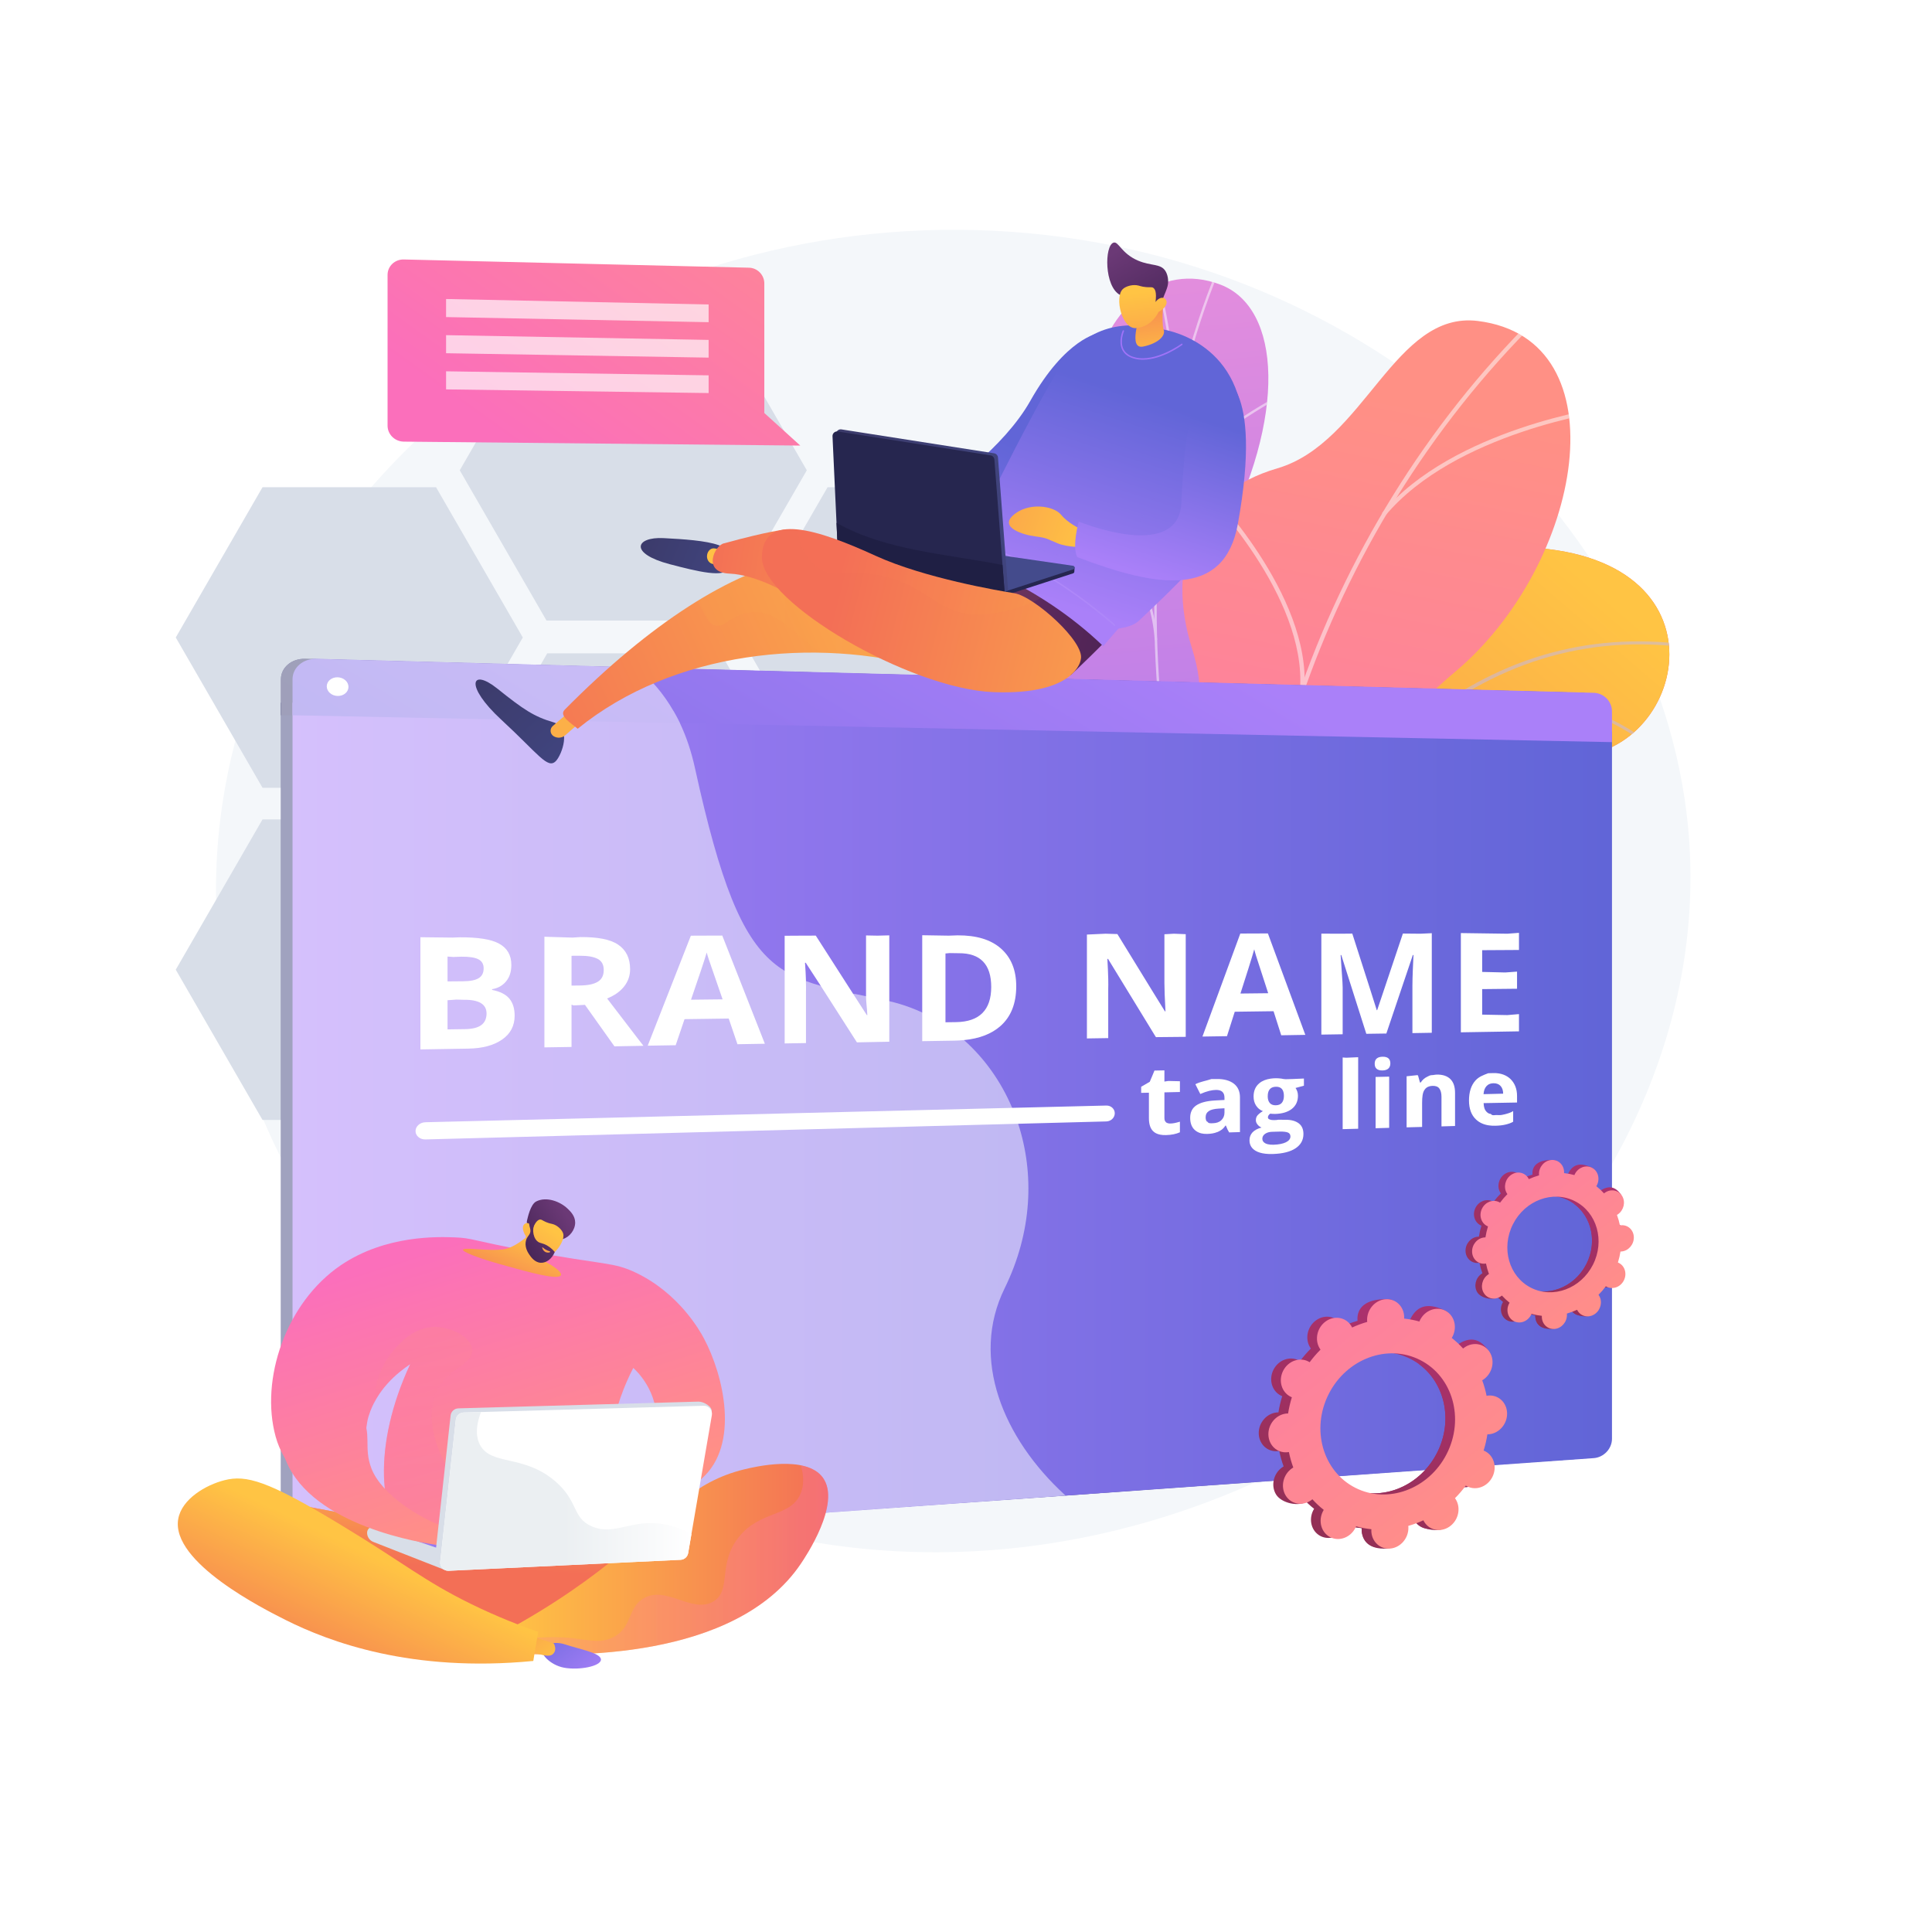 <?xml version="1.0" encoding="utf-8"?>
<!-- Generator: Adobe Illustrator 27.5.0, SVG Export Plug-In . SVG Version: 6.00 Build 0)  -->
<svg version="1.1" xmlns="http://www.w3.org/2000/svg" xmlns:xlink="http://www.w3.org/1999/xlink" x="0px" y="0px"
	 viewBox="0 0 3710 3710" style="enable-background:new 0 0 3710 3710;" xml:space="preserve">
<g id="Background">
	<g>
		<g>
			<rect style="fill:#FFFFFF;" width="3710" height="3710"/>
		</g>
	</g>
</g>
<g id="Illustration">
	<g>
		<path style="fill:#F4F7FA;" d="M1874.563,441.855c-724.83-19.746-1352.685,465.454-1447.544,1102.098
			c-103.713,696.083,467.113,1322.39,1169.492,1422.702c873.641,124.772,1721.023-597.048,1644.937-1380.115
			C3184.124,996.567,2611.367,461.926,1874.563,441.855z"/>
		<g>
			<polygon style="fill:#D8DEE8;" points="837.332,1573.501 504.117,1573.501 337.509,1862.074 504.117,2150.647 837.332,2150.647 
				1003.939,1862.074 			"/>
			<polygon style="fill:#D8DEE8;" points="1922.395,1573.501 1589.18,1573.501 1422.572,1862.074 1589.18,2150.647 
				1922.395,2150.647 2089.002,1862.074 			"/>
			<polygon style="fill:#D8DEE8;" points="837.332,935.594 504.117,935.594 337.509,1224.167 504.117,1512.74 837.332,1512.74 
				1003.939,1224.167 			"/>
			<polygon style="fill:#D8DEE8;" points="1922.395,935.594 1589.18,935.594 1422.572,1224.167 1589.18,1512.74 1922.395,1512.74 
				2089.002,1224.167 			"/>
			<polygon style="fill:#D8DEE8;" points="1385.515,1894.567 1052.3,1894.567 885.692,2183.14 1052.3,2471.713 1385.515,2471.713 
				1552.122,2183.14 			"/>
			<polygon style="fill:#D8DEE8;" points="1384.102,1254.547 1050.887,1254.547 884.279,1543.12 1050.887,1831.693 
				1384.102,1831.693 1550.709,1543.12 			"/>
			<polygon style="fill:#D8DEE8;" points="1382.689,614.528 1049.474,614.528 882.866,903.101 1049.474,1191.673 1382.689,1191.673 
				1549.297,903.101 			"/>
		</g>
		<g>
			<linearGradient id="SVGID_1_" gradientUnits="userSpaceOnUse" x1="1553.289" y1="111.409" x2="1008.888" y2="870.574">
				<stop  offset="0" style="stop-color:#FF9085"/>
				<stop  offset="1" style="stop-color:#FB6FBB"/>
			</linearGradient>
			<path style="fill:url(#SVGID_1_);" d="M1536.76,855.631l-761.331-7.577c-17.216-0.171-31.19-13.886-31.19-30.632V527.849
				c0-16.746,13.974-29.989,31.19-29.579l662.781,15.787c16.302,0.388,29.501,13.889,29.501,30.156v248.88L1536.76,855.631z"/>
			<polygon style="opacity:0.67;fill:#FFFFFF;" points="1360.77,618.706 856.586,608.876 856.586,574.161 1360.77,584.687 			"/>
			<polygon style="opacity:0.67;fill:#FFFFFF;" points="1360.77,686.744 856.586,678.305 856.586,643.591 1360.77,652.724 			"/>
			<polygon style="opacity:0.67;fill:#FFFFFF;" points="1360.77,754.781 856.586,747.735 856.586,713.02 1360.77,720.762 			"/>
		</g>
		<g>
			<g>
				<defs>
					<path id="SVGID_00000172430155279912810910000014811154579348525467_" d="M2065.099,2403.239l249.236,96.71
						c0,0,96.527-109.647,70.46-223.576c-53.184-232.45,154.115-262.807,239.038-288.51
						c128.071-38.763,224.026-128.777,98.265-232.973c-125.761-104.196,106.255-271.729,322.111-304.522
						c211.23-32.09,276.073-426.093-187.486-398.616c-276.836,16.409-336.728,279.932-398.61,405.818
						s-259.829,61.48-255.271,246.366c3.894,157.927,73.054,298.816-45.347,360.409
						C2039.095,2125.938,1989.936,2227.433,2065.099,2403.239z"/>
				</defs>
				
					<linearGradient id="SVGID_00000109003251911508823030000008661761373615516850_" gradientUnits="userSpaceOnUse" x1="6922.787" y1="1489.976" x2="8452.88" y2="1489.976" gradientTransform="matrix(0.91 -0.415 0.415 0.91 -5003.469 3589.391)">
					<stop  offset="0" style="stop-color:#FFC444"/>
					<stop  offset="0.996" style="stop-color:#F36F56"/>
				</linearGradient>
				
					<use xlink:href="#SVGID_00000172430155279912810910000014811154579348525467_"  style="overflow:visible;fill:url(#SVGID_00000109003251911508823030000008661761373615516850_);"/>
				<clipPath id="SVGID_00000000906882013292129670000013672816807704904835_">
					<use xlink:href="#SVGID_00000172430155279912810910000014811154579348525467_"  style="overflow:visible;"/>
				</clipPath>
				
					<linearGradient id="SVGID_00000108306323884122510420000008534194659258059672_" gradientUnits="userSpaceOnUse" x1="11227.326" y1="-4298.286" x2="10695.109" y2="-2785.669" gradientTransform="matrix(0.932 0.362 -0.362 0.932 -8952.932 1070.112)">
					<stop  offset="0" style="stop-color:#FFC444"/>
					<stop  offset="0.996" style="stop-color:#F36F56"/>
				</linearGradient>
				
					<path style="clip-path:url(#SVGID_00000000906882013292129670000013672816807704904835_);fill:url(#SVGID_00000108306323884122510420000008534194659258059672_);" d="
					M2065.099,2403.239l249.236,96.71c0,0,96.527-109.647,70.46-223.576c-53.184-232.45,154.115-262.807,239.038-288.51
					c128.071-38.763,209.906-121.302,116.773-231.58c-105.375-124.775,87.747-273.122,303.603-305.915
					c211.23-32.09,276.073-426.093-187.486-398.616c-276.836,16.409-336.728,279.932-398.61,405.818s-259.829,61.48-255.271,246.366
					c3.894,157.927,73.054,298.816-45.347,360.409C2039.095,2125.938,1989.936,2227.433,2065.099,2403.239z"/>
				<g style="opacity:0.5;clip-path:url(#SVGID_00000000906882013292129670000013672816807704904835_);">
					<path style="fill:#BEB8F2;" d="M2163.993,2468.228l5.544,1.06c0.656-3.434,67.598-346.952,236.643-667.486
						c155.734-295.298,432.519-630.944,866.722-553.004l0.998-5.555c-193.287-34.696-371.978,8.259-531.113,127.669
						c-127.122,95.389-242.07,239.509-341.653,428.357C2231.723,2120.544,2164.653,2464.787,2163.993,2468.228z"/>
					<path style="fill:#BEB8F2;" d="M2678.444,1423.682l5.475,1.374c45.797-182.177,207.79-403.342,209.42-405.555l-4.542-3.35
						C2887.16,1018.375,2724.509,1240.438,2678.444,1423.682z"/>
					<path style="fill:#BEB8F2;" d="M2786.656,1347.026c219.942-41.625,364.881,75.538,366.318,76.726l3.595-4.349
						c-1.458-1.209-148.323-120.057-370.962-77.923L2786.656,1347.026z"/>
					<path style="fill:#BEB8F2;" d="M2307.081,2017.376c155.088-225.242,516.09-155.163,519.55-154.187l1.884-5.314
						c-3.305-1.28-369.617-70.942-526.081,156.301L2307.081,2017.376z"/>
					<path style="fill:#BEB8F2;" d="M2346.245,1911.63l5.57,0.927c28.677-172.133-101.572-348.771-102.892-350.536l-4.52,3.379
						C2245.709,1567.146,2374.526,1741.9,2346.245,1911.63z"/>
					<path style="fill:#BEB8F2;" d="M2181.261,2415.463c45.053-93.61,212.571-116.573,214.257-116.795l-0.733-5.594
						c-7.009,0.915-172.229,23.57-218.61,119.942L2181.261,2415.463z"/>
					<path style="fill:#BEB8F2;" d="M2196.02,2333.902l5.531,1.126c16.402-80.487-65.07-208.853-91.842-251.034
						c-3.783-5.961-7.049-11.107-7.45-12.138l-5.288,1.972c0.545,1.463,2.706,4.89,7.973,13.191
						C2131.414,2128.725,2211.968,2255.645,2196.02,2333.902z"/>
				</g>
			</g>
			<g>
				
					<linearGradient id="SVGID_00000155130526874295390690000016495379678804267180_" gradientUnits="userSpaceOnUse" x1="-8277.918" y1="1328.828" x2="-7607.858" y2="3089.467" gradientTransform="matrix(-0.9 0.436 0.436 0.9 -5901.358 2947.083)">
					<stop  offset="0.004" style="stop-color:#E38DDD"/>
					<stop  offset="1" style="stop-color:#9571F6"/>
				</linearGradient>
				<path style="fill:url(#SVGID_00000155130526874295390690000016495379678804267180_);" d="M2474.186,1853.032
					c60.304,39.873,66.116,109.741,62.401,160.958c-6.067,3.382-8.696,6.875-14.041,11.63
					c-48.252,42.908-77.98,50.932-132.218,85.716c-11.675,7.487-52.624,19.042-69.659,22.689l-31.867,6.292
					c0,0-126.511-108.082-73.312-186.421c53.199-78.338-53.932-196.232-102.989-265.682c-30.125-42.648-30.24-71.802-38.794-89.25
					c-90.544-184.693-174.367-207.17-166.916-285.316c8.225-86.267,112.731-83.569,126.637-176.941
					c15.701-105.435-107.014-179.663-69.859-276.119c6.37-16.537,13.365-33.355,29.84-50.307
					c40.666-41.843,96.323-35.832,108.431-95.591c24.336-120.118,123.665-213.043,241.716-168.135
					c116.51,44.322,129.082,253.208-0.682,498.032c-72.432,184.63-55.343,218.577,2.233,292.466
					c40.326,51.756,183.95,165.363,135.257,269.058C2431.672,1709.806,2405.245,1807.451,2474.186,1853.032z"/>
				<g>
					<defs>
						<path id="SVGID_00000180347909262186083300000015465288694932704190_" d="M2527.081,2079.018l-230.886,63.691
							c0,0-133.903-110.474-80.703-188.813c53.2-78.339-53.932-196.232-102.989-265.682
							c-133.106-188.438,110.744-298.785-39.069-554.737c-39.846-68.075-140.674-184.263-109.864-272.889
							c35.102-100.97,122.7-69.046,138.27-145.899c24.335-120.118,123.666-213.042,241.716-168.135
							c116.51,44.321,129.082,253.208-0.68,498.031c-72.434,184.632-55.343,218.577,2.231,292.466
							c40.328,51.755,183.95,165.364,135.258,269.059c-48.692,103.695-75.118,201.34-6.178,246.922
							C2579.085,1922.391,2527.081,2079.018,2527.081,2079.018z"/>
					</defs>
					<clipPath id="SVGID_00000012442430614243540920000008746467433528771250_">
						<use xlink:href="#SVGID_00000180347909262186083300000015465288694932704190_"  style="overflow:visible;"/>
					</clipPath>
					<g style="opacity:0.5;clip-path:url(#SVGID_00000012442430614243540920000008746467433528771250_);">
						<path style="fill:#FCFDFE;" d="M2420.933,2097.255l-4.396,1.795c-10.136-24.177-20.034-48.691-29.421-72.862
							c-69.486-178.97-118.382-358.367-145.328-533.215c-22.831-148.153-30.259-295.119-22.079-436.814
							c6.579-113.951,23.242-225.128,49.529-330.443c18.481-74.035,41.487-144.43,68.388-209.229
							c4.686-11.293,10.137-22.625,15.41-33.585c7.025-14.601,14.289-29.7,19.794-44.823l4.451,1.259
							c-5.581,15.331-12.893,30.532-19.965,45.233c-5.247,10.905-10.671,22.181-15.31,33.359
							c-26.815,64.595-49.755,134.78-68.182,208.606c-26.222,105.054-42.844,215.967-49.409,329.655
							c-8.164,141.403-0.749,288.076,22.038,435.943c26.9,174.552,75.719,353.663,145.099,532.356
							C2400.925,2048.63,2410.81,2073.11,2420.933,2097.255z"/>
						<path style="fill:#FCFDFE;" d="M2222.023,1228.609l-4.707,0.453c-11.03-189.463-237.722-426.011-240.011-428.377l3.553-3.072
							C1983.158,799.993,2210.905,1037.63,2222.023,1228.609z"/>
						<path style="fill:#FCFDFE;" d="M2302.42,1753.857l-4.644,0.963c-23.56-127.217,144.974-328.123,146.679-330.138l3.634,2.664
							C2446.397,1429.343,2279.227,1628.628,2302.42,1753.857z"/>
						<path style="fill:#FCFDFE;" d="M2322.479,1824.654l-4.43,1.711c-30.885-78.475-118.379-167.955-246.364-251.951
							c-6.436-4.224-6.436-4.224-6.753-4.997l4.411-1.763l-2.205,0.881l1.726-1.574c0.392,0.329,2.821,1.924,5.639,3.771
							C2203.216,1655.211,2291.283,1745.386,2322.479,1824.654z"/>
						<path style="fill:#FCFDFE;" d="M2403.112,2052.858l-4.704,0.469c-5.827-93.167,103.491-191.333,104.595-192.313l3.148,3.159
							C2505.062,1865.14,2397.419,1961.824,2403.112,2052.858z"/>
						<path style="fill:#FCFDFE;" d="M2414.83,2101.003c-52.706-54.564-124.515-95.908-219.531-126.394l1.709-4.209
							c95.745,30.722,168.158,72.44,221.378,127.535L2414.83,2101.003z"/>
						<path style="fill:#FCFDFE;" d="M2259.413,788.753l-4.712,0.204c0.128-105.939-25.854-216.098-34.392-252.297
							c-2.066-8.763-2.783-11.85-2.832-12.975l4.709-0.389c0.049,0.858,1.231,5.867,2.728,12.209
							C2233.479,571.82,2259.542,682.33,2259.413,788.753z"/>
						<path style="fill:#FCFDFE;" d="M2232.11,962.181l-4.503-1.11c31.227-96.294,218.442-196.741,226.397-200.971l2.167,3.84
							C2454.242,764.966,2262.755,867.686,2232.11,962.181z"/>
					</g>
				</g>
			</g>
			<g>
				
					<linearGradient id="SVGID_00000049202498859554201710000006892680527412548286_" gradientUnits="userSpaceOnUse" x1="-2865.128" y1="457.159" x2="-2035.776" y2="1822.487" gradientTransform="matrix(-0.941 0.339 0.339 0.941 -207.979 1299.169)">
					<stop  offset="0" style="stop-color:#FF9085"/>
					<stop  offset="1" style="stop-color:#FB6FBB"/>
				</linearGradient>
				<path style="fill:url(#SVGID_00000049202498859554201710000006892680527412548286_);" d="M2575.068,2241.414
					c-16.021,3.596-28.322,163.305-109.473,78.213c-20.274-21.259-64.565-104.138-179.514-67.133
					c-22.313,7.183-44.629,14.365-66.942,21.547c-36.849-42.636-63.68-89.647-3.686-132.771
					c93.169-66.969,30.623-240.265-20.974-290.927c-63.86-62.704-209.318-211.684-66.94-317.326
					c118.529-87.948,213.335-122.159,161.663-287.184c-51.672-165.027,4.092-299.773,163.629-346.478
					c167.889-49.15,224.908-303.105,385.253-282.974c279.393,35.083,201.678,467.961-44.206,674.054
					c-245.883,206.093-46.058,243.582,11.563,373.092c4.667,12.325,10.954,31.794,14.011,56.182
					c18.82,150.143-117.434,226.444-179.98,377.563C2554.173,2303.367,2602.059,2235.356,2575.068,2241.414z"/>
				<g>
					<defs>
						<path id="SVGID_00000150067919567929538380000013123322088724318396_" d="M2604.449,2181.942l-358.491,126.497
							c-38.449-40.36-97.519-118.999-30.505-167.168c93.17-66.971,30.623-240.266-20.974-290.928
							c-63.86-62.704-209.318-211.684-66.94-317.327c118.528-87.947,213.334-122.157,161.662-287.183
							c-51.672-165.026,4.093-299.773,163.63-346.478c167.888-49.15,224.906-303.107,385.252-282.973
							c279.394,35.082,201.678,467.958-44.205,674.052c-245.884,206.093-46.059,243.582,11.563,373.093
							c78.666,176.81-195.559,232.02-237.363,327.745C2535.306,2066.315,2574.255,2139.463,2604.449,2181.942z"/>
					</defs>
					<clipPath id="SVGID_00000007398762987022935840000000003566152098643120_">
						<use xlink:href="#SVGID_00000150067919567929538380000013123322088724318396_"  style="overflow:visible;"/>
					</clipPath>
					<g style="opacity:0.5;clip-path:url(#SVGID_00000007398762987022935840000000003566152098643120_);">
						<path style="fill:#FCFDFE;" d="M2416.133,2188.469l-8.142,1.28c-83.18-562.797,122.921-1168.193,537.875-1579.934l5.869,5.319
							C2538.53,1025.14,2333.299,1628.009,2416.133,2188.469z"/>
						<path style="fill:#FCFDFE;" d="M2398.581,1877.265l-7.756,2.775c-78.237-209.57-330.007-304.714-332.542-305.65l3.152-7.282
							C2064.003,1568.054,2319.109,1664.392,2398.581,1877.265z"/>
						<path style="fill:#FCFDFE;" d="M2403.817,2084.469l-8.119-1.022c37.472-225.346,438.11-398.589,442.154-400.311l3.207,7.105
							C2837.059,1691.945,2440.575,1863.408,2403.817,2084.469z"/>
						<path style="fill:#FCFDFE;" d="M2504.58,1324.808l-8.202-0.355c13.602-180.131-182.548-379.696-184.53-381.691l6.043-5.434
							C2319.899,939.346,2518.434,1141.349,2504.58,1324.808z"/>
						<path style="fill:#FCFDFE;" d="M2660.118,990.248l-6.385-4.762c136.449-162.774,426.677-203.571,429.598-203.961l0.951,7.726
							C3081.398,789.635,2794.439,830.009,2660.118,990.248z"/>
					</g>
				</g>
			</g>
		</g>
		<g>
			<g>
				<g>
					<g>
						
							<linearGradient id="SVGID_00000156555397711286602260000009895363604293804689_" gradientUnits="userSpaceOnUse" x1="539.418" y1="2161.648" x2="3073.149" y2="2161.648">
							<stop  offset="0" style="stop-color:#40447E"/>
							<stop  offset="0.996" style="stop-color:#3C3B6B"/>
						</linearGradient>
						<path style="fill:url(#SVGID_00000156555397711286602260000009895363604293804689_);" d="M3073.149,1404.535v1358.357
							c0,19.161-15.887,36.498-35.122,37.838l-993.142,71.249h-0.185L594.222,2972.435h-0.111l-9.229,1.247
							c-18.454,1.301-33.596-6.41-41.335-19.134c0-0.038-0.036,0.106-0.036,0.07c-3.199-5.208-4.093-11.092-4.093-17.565V1349.47
							l20.5,0.447l0.894,0.036l0.93-0.334l731.844,15.515h0.818L3073.149,1404.535z"/>
						
							<linearGradient id="SVGID_00000049212873287043359860000018011915432736592823_" gradientUnits="userSpaceOnUse" x1="1991.574" y1="1056.758" x2="975.286" y2="2718.17">
							<stop  offset="0" style="stop-color:#40447E"/>
							<stop  offset="0.996" style="stop-color:#3C3B6B"/>
						</linearGradient>
						<path style="fill:url(#SVGID_00000049212873287043359860000018011915432736592823_);" d="M3073.149,1365.99v59.121
							l-1767.064-35.978l-745.07-15.219l-21.598-0.445v-69.055c0-22.398,20.296-39.997,46.34-39.29l13.645,0.37l623.791,16.596
							l1814.947,48.293C3057.376,1330.904,3073.149,1346.829,3073.149,1365.99z"/>
						
							<linearGradient id="SVGID_00000093889142339953241580000009557409492483463607_" gradientUnits="userSpaceOnUse" x1="605.141" y1="1318.51" x2="646.841" y2="1318.51">
							<stop  offset="0" style="stop-color:#40447E"/>
							<stop  offset="0.996" style="stop-color:#3C3B6B"/>
						</linearGradient>
						<path style="fill:url(#SVGID_00000093889142339953241580000009557409492483463607_);" d="M646.841,1319.003
							c0,9.89-9.318,17.697-20.825,17.437c-11.522-0.26-20.874-8.508-20.874-18.422s9.352-17.72,20.874-17.436
							C637.523,1300.865,646.841,1309.113,646.841,1319.003z"/>
					</g>
					<g>
						<g>
							
								<linearGradient id="SVGID_00000147918185494204502970000015043825339921844111_" gradientUnits="userSpaceOnUse" x1="784.977" y1="1907.989" x2="965.874" y2="1907.989">
								<stop  offset="0" style="stop-color:#40447E"/>
								<stop  offset="0.996" style="stop-color:#3C3B6B"/>
							</linearGradient>
							<path style="fill:url(#SVGID_00000147918185494204502970000015043825339921844111_);" d="M955.716,1917.531
								c-6.847-8.184-18.194-13.729-33.077-16.594v-1.45c11.162-1.786,20.091-6.773,26.9-15.031
								c6.845-8.222,10.083-18.716,10.083-31.44c0-18.752-7.888-31.923-23.552-40.48c-14.248-7.814-36.685-12.092-67.045-12.092
								h-0.632c-2.642,0-4.502-0.521-7.256-0.521l-47.846-0.111l-5.99-0.038l-22.324-0.036v215.459l21.542,1.043h0.781l68.906-1.86
								c27.755-0.447,49.409-6.605,65.483-17.766c16.072-11.162,24.184-26.63,24.184-46.052
								C965.874,1936.832,962.524,1925.717,955.716,1917.531z M870.217,1837.651h0.075c11.422,0,19.978,1.656,25.746,4.595
								c6.883,3.533,10.306,9.162,10.306,17.346c0,8.782-3.163,14.999-9.451,18.868c-6.326,3.87-16.557,6.587-30.659,6.736
								l-6.845,0.821h-0.596l-21.728-1.413v-47.736l26.862,0.242C866.309,1837.112,868.021,1837.651,870.217,1837.651z
								 M837.066,1976.727v-55.994l31.738-0.855c2.641-0.038,4.91-0.373,7.329-0.373h0.26c23.85,3.721,35.607,10.456,35.607,26.49
								c0,9.861-3.461,17.488-10.27,22.362c-6.809,4.872-17.411,6.994-31.774,7.217l-10.566-0.26h-0.558L837.066,1976.727z"/>
							
								<linearGradient id="SVGID_00000168813174385524355130000014413469510013757324_" gradientUnits="userSpaceOnUse" x1="1023.096" y1="1905.502" x2="1213.256" y2="1905.502">
								<stop  offset="0" style="stop-color:#40447E"/>
								<stop  offset="0.996" style="stop-color:#3C3B6B"/>
							</linearGradient>
							<path style="fill:url(#SVGID_00000168813174385524355130000014413469510013757324_);" d="M1143.494,1917.346
								c14.101-5.617,24.965-13.282,32.668-23.03c7.665-9.71,11.496-20.761,11.496-33.151c0-21.206-7.739-36.014-23.179-46.359
								c-14.399-9.636-36.052-14.361-65.036-14.361h-0.521c-2.084-3.721-3.906-1.005-6.064-1.005l-38.024-0.334l-9.414-0.113
								l-22.324-0.185v212.447l22.324,1.264h0.521l29.243-2.084v-81.296l26.193-0.298l-0.223,0.262l56.554,80.011l21.951-0.316
								h0.111l33.485-0.614C1202.466,1994.568,1179.249,1964.3,1143.494,1917.346z M1090.774,1892.455l-15.589,0.185v-57.259
								l14.584-0.074c2.382,0,4.278,0,6.475,0.111c0.447,0,0.856,0.038,1.264,0.074c12.277,0.521,21.43,2.493,27.868,5.953
								c7.776,4.167,11.533,11.273,11.533,21.283c0,10.083-3.87,17.56-11.496,22.324c-6.326,4.017-15.664,6.362-27.905,7.143
								c-0.521,0.036-1.079,0.074-1.637,0.111C1093.973,1892.381,1092.821,1892.417,1090.774,1892.455z"/>
							
								<linearGradient id="SVGID_00000047057098629405305830000017408342349140936352_" gradientUnits="userSpaceOnUse" x1="1221.478" y1="1902.296" x2="1446.428" y2="1902.296">
								<stop  offset="0" style="stop-color:#40447E"/>
								<stop  offset="0.996" style="stop-color:#3C3B6B"/>
							</linearGradient>
							<path style="fill:url(#SVGID_00000047057098629405305830000017408342349140936352_);" d="M1364.685,1796.65l-0.038-0.074
								l-60.311,0.223l-78.207,199.312l-4.651,11.907l13.805-0.223l8.667-0.149l31.253-0.521l16.966-50.041l84.867-1.154
								l0.113,0.298l16.63,48.962l22.213-0.37l30.435-0.521L1364.685,1796.65z M1334.771,1829.094
								c0.856,3.423,2.269,8.073,4.242,13.952c0.93,2.716,3.274,9.561,7.031,20.5c4.429,12.837,10.864,31.365,19.235,55.511
								l-38.247,0.411l-22.398,0.26C1321.266,1871.471,1331.274,1841.297,1334.771,1829.094z"/>
							
								<linearGradient id="SVGID_00000045594830296963622260000014878833467288992650_" gradientUnits="userSpaceOnUse" x1="1484.451" y1="1899.934" x2="1685.364" y2="1899.934">
								<stop  offset="0" style="stop-color:#40447E"/>
								<stop  offset="0.996" style="stop-color:#3C3B6B"/>
							</linearGradient>
							<path style="fill:url(#SVGID_00000045594830296963622260000014878833467288992650_);" d="M1640.717,1796.316v96.959
								c0,4.017,0,9.004,0,15.068v0.036c0,1.639,0,3.163,0,4.987v0.111c0,9.785,1.711,20.91,2.531,35.793h-1.043l-30.397-47.252
								l-0.149-0.222l-67.38-105.034l-0.038-0.073l-59.789,0.26v206.753l21.208-0.372l1.115-0.036l18.603-0.298v-97.034
								c0-7.367,0.149-16.966-0.632-30.582c-0.038-0.372-0.038-0.781-0.074-1.192c-0.409-7.961-0.483-18.305-1.154-25.374h1.413
								l22.845,35.011l0.149,0.222l0.185,0.262l0.596,0.483l74.597,116.827l21.915-0.445l1.043-0.038l39.103-0.707v-204.261
								L1640.717,1796.316z"/>
							
								<linearGradient id="SVGID_00000169546912364731872910000007874347570827709595_" gradientUnits="userSpaceOnUse" x1="1748.614" y1="1897.627" x2="1929.1" y2="1897.627">
								<stop  offset="0" style="stop-color:#40447E"/>
								<stop  offset="0.996" style="stop-color:#3C3B6B"/>
							</linearGradient>
							<path style="fill:url(#SVGID_00000169546912364731872910000007874347570827709595_);" d="M1899.671,1821.857
								c-18.677-16.372-44.462-25.133-77.649-25.133h-0.632c-1.6,0-2.567-0.577-4.167-0.577l-68.608-0.243v203.443l21.691-1.711
								h0.632l39.215,0.037c13.803-0.223,26.268-1.228,37.689-3.646c0.038-0.038,0.075,0.129,0.113,0.129
								c20.723-4.389,37.54-12.268,50.673-23.839c20.353-17.934,30.472-43.128,30.472-76.241
								C1929.1,1862.974,1919.279,1839.12,1899.671,1821.857z M1804.796,1964.151l-11.534-1.079v-132.118l25.263-0.502
								c1.711,0,3.535-0.242,5.134-0.242h0.224c38.136,3.721,57.222,23.347,57.222,64.868c0,43.494-21.468,66.107-64.664,67.445
								c-0.298,0-0.558,0.126-0.856,0.126c-0.447,0.036-0.93,0.695-1.413,0.695l-8.893,0.807H1804.796z"/>
							
								<linearGradient id="SVGID_00000017491443665386924380000010429105217603163289_" gradientUnits="userSpaceOnUse" x1="2064.865" y1="1893.553" x2="2254.616" y2="1893.553">
								<stop  offset="0" style="stop-color:#40447E"/>
								<stop  offset="0.996" style="stop-color:#3C3B6B"/>
							</linearGradient>
							<path style="fill:url(#SVGID_00000017491443665386924380000010429105217603163289_);" d="M2213.689,1794.045v93.575
								c0,4.427,0,10.119,0,17.151c0,0.036,0,0.036,0,0.074c0,9.859,1.041,22.249,1.86,37.206l-0.968-0.708l-91.153-148.34h-0.038
								l-0.892,0.67l-57.633,0.967v199.461l22.323-0.185h0.372l18.231-0.447v-93.647c0-11.347,0.185-28.686-1.637-58.451h1.302
								l22.658,37.615l0.596,1.005l68.348,111.004l22.732-0.799h0.036l34.788,0.856v-197.154L2213.689,1794.045z"/>
							
								<linearGradient id="SVGID_00000130635671543918461160000013973327631433496751_" gradientUnits="userSpaceOnUse" x1="2286.688" y1="1891.47" x2="2484.289" y2="1891.47">
								<stop  offset="0" style="stop-color:#40447E"/>
								<stop  offset="0.996" style="stop-color:#3C3B6B"/>
							</linearGradient>
							<path style="fill:url(#SVGID_00000130635671543918461160000013973327631433496751_);" d="M2412.444,1792.557l-0.036-0.111
								l-52.982,0.224l-72.737,197.824l22.473-0.372l24.667-0.372l14.919-46.916l74.525-1.005l0.111,0.298l14.623,45.911
								l22.211-0.372l24.073-0.409L2412.444,1792.557z M2386.176,1822.917c0.745,3.199,1.973,7.552,3.684,13.097
								c0.892,2.865,3.423,10.679,7.59,23.439c3.795,11.72,8.965,27.681,15.515,47.81l-30.882,0.334l-22.396,0.262
								C2374.271,1862.652,2383.09,1834.339,2386.176,1822.917z"/>
							
								<linearGradient id="SVGID_00000083772355583396633670000012449261741602139051_" gradientUnits="userSpaceOnUse" x1="2515.059" y1="1889.367" x2="2727.133" y2="1889.367">
								<stop  offset="0" style="stop-color:#40447E"/>
								<stop  offset="0.996" style="stop-color:#3C3B6B"/>
							</linearGradient>
							<path style="fill:url(#SVGID_00000083772355583396633670000012449261741602139051_);" d="M2671.25,1792.223l-38.025,114.185
								l-0.185,0.521l-10.828,32.741l-0.743,0.187l-46.955-146.853h-0.038l-0.818-0.223l-58.599,0.075v193.88l22.323-0.334
								l1.488-0.038l17.115-0.26v-89.965c0-10.304-2.158-32.443-3.906-62.208h1.228l23.699,74.71l1.303,4.093l23.03,73.278
								l22.213,0.464h0.036l16.296-0.911l50.86-151.634h1.228c-1.079,22.324-1.711,38.917-1.822,44.498
								c-0.149,5.581-0.223,10.417-0.223,14.697v90.744l21.542-1.115h0.781l14.883,0.483v-191.239L2671.25,1792.223z"/>
							
								<linearGradient id="SVGID_00000129194023405703630060000015085956101138188990_" gradientUnits="userSpaceOnUse" x1="2782.942" y1="1887.042" x2="2894.56" y2="1887.042">
								<stop  offset="0" style="stop-color:#40447E"/>
								<stop  offset="0.996" style="stop-color:#3C3B6B"/>
							</linearGradient>
							<path style="fill:url(#SVGID_00000129194023405703630060000015085956101138188990_);" d="M2782.942,1791.776v190.57
								l22.324,0.409h0.26l89.035-2.269v-33.113l-48.034,1.897h-0.334l-22.324-0.894v-49l66.971-0.707v-32.89l-43.717,1.637h-0.93
								l-22.324-1.043v-41.744l70.692-0.409v-32.891L2782.942,1791.776z"/>
						</g>
						<g>
							<g>
								
									<linearGradient id="SVGID_00000045617450445865713510000012458797304176481972_" gradientUnits="userSpaceOnUse" x1="2169.042" y1="2117.566" x2="2243.454" y2="2117.566">
									<stop  offset="0" style="stop-color:#40447E"/>
									<stop  offset="0.996" style="stop-color:#3C3B6B"/>
								</linearGradient>
								<path style="fill:url(#SVGID_00000045617450445865713510000012458797304176481972_);" d="M2236.013,2075.77h-0.036
									l-22.287,1.154v-21.506l-19.124,0.373l-8.893,21.542l-16.63,9.6v11.683l14.883-0.298v48.815
									c0,11.162,2.531,19.459,7.85,24.891c5.321,5.432,13.767,7.999,25.412,7.665c3.684-0.113,6.958-0.411,10.27-0.856
									c0.036,0,0.073,0,0.111-0.038c6.064-0.856,12.203-2.344,15.887-4.464v-20.501c0,0.521-2.865,0.968-4.427,1.377
									c-0.038,0.036-0.074,0.036-0.111,0.036c-5.136,1.415-9.527,2.158-13.469,2.233c-3.795,0.113-6.437-0.745-8.744-2.531
									c-2.344-1.822-3.014-4.687-3.014-8.595v-48.702l29.765-0.707v-20.649L2236.013,2075.77z"/>
								
									<linearGradient id="SVGID_00000045613377413058465420000000429944116116796597_" gradientUnits="userSpaceOnUse" x1="2262.057" y1="2124.731" x2="2358.793" y2="2124.731">
									<stop  offset="0" style="stop-color:#40447E"/>
									<stop  offset="0.996" style="stop-color:#3C3B6B"/>
								</linearGradient>
								<path style="fill:url(#SVGID_00000045613377413058465420000000429944116116796597_);" d="M2346.776,2080.103
									c-5.098-3.87-12.092-4.334-20.204-8.054c-0.036,0-0.036,0-0.074,0c-3.831,0-8.259-0.13-12.799-0.019
									c-14.808,0.298-28.388,3.972-40.554,10.298l9.489,18.468c6.845-3.05,13.133-5.165,18.899-6.43
									c3.87-0.894,7.441-1.336,10.828-1.411c3.98-0.111,7.367,0.542,9.897,1.806l0.036,0.048
									c4.427,2.231,6.735,6.596,6.735,13.069v4.391l-18.418,0.967c-15.813,0.93-27.717,4.019-35.567,9.302
									c-7.888,5.247-12.782,13.246-12.782,23.924c0,2.901-0.204,5.544-0.204,8.037v0.036c3.721,2.344,1.953,4.502,2.809,6.475
									c0.113,0.298,0.679,0.558,0.828,0.856c1.414,3.086,3.576,5.73,5.994,7.961c5.841,5.357,13.955,7.926,24.149,7.628
									c3.982-0.113,7.647-0.483,10.885-1.079c3.497-0.67,6.614-1.452,9.256-2.716c5.134-2.382,10.111-4.874,14.985-12.315h0.743
									l5.285,12.724l0.074,0.149l0.967,0.334l20.761-0.632v-66.709C2358.793,2095.266,2354.291,2085.797,2346.776,2080.103z
									 M2318.462,2153.902c-3.274,3.72-7.181,2.902-11.645,3.013c-9.34,0.262-13.99-3.404-13.99-11.143
									c0-5.394,2.046-9.404,6.139-12.156c4.093-2.754,10.417-4.293,18.788-4.776l11.274-0.609v8.259
									c0,6.066-2.12,10.752-6.139,14.511c-1.302,1.228-2.791,2.902-4.391,2.902H2318.462z"/>
								
									<linearGradient id="SVGID_00000101810848606314184670000015128292100556984201_" gradientUnits="userSpaceOnUse" x1="2377.062" y1="2143.314" x2="2481.573" y2="2143.314">
									<stop  offset="0" style="stop-color:#40447E"/>
									<stop  offset="0.996" style="stop-color:#3C3B6B"/>
								</linearGradient>
								<path style="fill:url(#SVGID_00000101810848606314184670000015128292100556984201_);" d="M2465.314,2072.049
									c-0.036,0-0.036,0-0.075,0l-19.495,0.111c-0.894-0.185-2.642-0.148-5.321-0.446c-0.036-0.036-0.036,0.335-0.075,0.335
									h-0.111c-0.67,0-1.377-0.633-2.158-0.706c-3.98-0.411-7.441-0.839-10.343-0.764c-13.73,0.298-24.296,3.396-31.701,9.535
									c-7.403,6.101-11.124,14.57-11.124,25.472c0,6.809,1.6,12.662,4.836,17.573c3.201,4.91,7.516,8.433,13.022,10.553
									c-4.353,2.567-7.701,5.129-10.008,7.733c-2.307,2.567-3.459,5.765-3.459,9.596c0,3.014,1.079,5.877,3.274,8.519
									c2.195,2.68,4.725,4.539,7.665,5.655c-7.59,1.935-13.358,4.985-17.301,9.152c-3.908,4.167-5.879,9.265-5.879,15.291
									c0,8.744,3.831,15.44,11.532,20.091c7.703,4.615,18.827,6.698,33.375,6.251c2.829-0.074,5.581-0.26,8.222-0.483
									c14.957-1.266,26.751-4.763,35.346-10.491c10.083-6.698,15.106-15.851,15.106-27.46c0-9.078-2.976-16.37-8.929-20.908
									c-4.206-3.201-9.71-6.475-16.557-6.475h-0.149c-2.865,0-5.953,0.074-9.263,0.149l-3.684,0.373l-14.733,0.52
									c-10.381,0.223-16.445-1.488-16.445-5.357c0-0.036,0-0.036,0-0.074c0-2.642,2.233-5.023,5.172-7.218l1.506,0.113l3.246,0.26
									l5.233,0.111c13.803-0.334,24.642-3.608,32.417-9.785c7.739-6.139,11.633-14.548,11.633-25.225
									c0-5.506-1.586-10.455-4.6-14.846l16.084-4.353v-13.765L2465.314,2072.049z M2434.768,2172.989
									c3.906-0.111,7.218,0.038,10.008,0.334c2.307,0.298,4.242,0.745,5.804,1.341c3.386,1.339,5.098,3.87,5.098,7.626
									c0,4.615-2.903,8.335-8.633,11.2c-3.423,1.673-7.663,2.939-12.65,3.721c-3.385,0.52-7.143,0.856-11.236,1.004
									c-6.771,0.186-12.017-0.745-15.774-2.754c-3.759-2.046-5.656-4.911-5.656-8.669c0-3.869,1.748-7.031,5.283-9.487
									c3.497-2.456,7.85-3.759,13.059-3.906L2434.768,2172.989z M2427.737,2122.462c-5.285,0.113-9.229-1.375-11.796-4.464
									c-2.567-3.088-3.87-7.33-3.87-12.762c0-12.018,5.208-18.12,15.665-18.38c4.985-0.111,8.78,1.228,11.309,4.019
									c2.754,2.939,4.093,7.478,4.093,13.654c0,5.396-1.228,9.71-3.721,12.911c-0.223,0.296-0.483,0.594-0.817,0.892
									C2436.181,2120.938,2432.535,2122.313,2427.737,2122.462z"/>
								
									<linearGradient id="SVGID_00000098212025298002805270000011194886041386390713_" gradientUnits="userSpaceOnUse" x1="2555.985" y1="2099.229" x2="2585.75" y2="2099.229">
									<stop  offset="0" style="stop-color:#40447E"/>
									<stop  offset="0.996" style="stop-color:#3C3B6B"/>
								</linearGradient>
								<path style="fill:url(#SVGID_00000098212025298002805270000011194886041386390713_);" d="M2555.985,2030.675v137.626
									l22.324-0.596l0.967-0.036l6.475-0.149v-137.365L2555.985,2030.675z"/>
								
									<linearGradient id="SVGID_00000044145073956558612820000015631921794148835206_" gradientUnits="userSpaceOnUse" x1="2617.488" y1="2097.885" x2="2647.549" y2="2097.885">
									<stop  offset="0" style="stop-color:#40447E"/>
									<stop  offset="0.996" style="stop-color:#3C3B6B"/>
								</linearGradient>
								<path style="fill:url(#SVGID_00000044145073956558612820000015631921794148835206_);" d="M2643.977,2032.425
									c-2.531-2.233-6.324-3.312-11.422-3.199c-10.046,0.185-15.068,4.687-15.068,13.431c0,8.816,5.021,13.097,15.068,12.909
									c4.687-0.111,8.259-1.226,10.751-3.348c0.149-0.075,0.336-0.224,0.485-0.373c2.531-2.38,3.757-5.656,3.757-9.785
									C2647.549,2037.782,2646.359,2034.583,2643.977,2032.425z M2619.235,2068.069v98.483l21.542-0.632l0.781-0.038l3.721-0.111
									v-98.298L2619.235,2068.069z"/>
								
									<linearGradient id="SVGID_00000126317436476016986040000004226538660101293236_" gradientUnits="userSpaceOnUse" x1="2678.765" y1="2113.764" x2="2771.78" y2="2113.764">
									<stop  offset="0" style="stop-color:#40447E"/>
									<stop  offset="0.996" style="stop-color:#3C3B6B"/>
								</linearGradient>
								<path style="fill:url(#SVGID_00000126317436476016986040000004226538660101293236_);" d="M2762.962,2072.179
									c-3.608-3.608-8.148-7.571-13.878-7.571h-0.036c-3.721,0-7.777-2.029-12.354-1.916c-5.394,0.111-10.268,1.916-14.77,1.916
									h-0.038c-1.152,3.72-2.231,1.711-3.348,2.233c-5.357,2.529-9.561,6.641-12.613,11.441l-1.524,0.25l-2.269-7.669
									l-1.043-2.513l-0.855-2.093l-21.468,0.51v98.074l22.323-0.596l1.19-0.036l6.251-0.149v-46.061
									c0-11.571,1.043-19.869,4.466-24.929c3.385-5.098,8.593-7.701,16.221-7.888c4.502-0.074,7.85,0.93,10.342,3.201
									c0.038,0.036,0.038,0.036,0.075,0.075c0.634,0.483,1.488,1.079,1.973,1.748c2.567,3.461,4.129,8.706,4.129,15.738v57.075
									l21.728-0.634l0.596-0.036l3.721-0.111v-63.586C2771.78,2087.08,2768.953,2078.17,2762.962,2072.179z"/>
								
									<linearGradient id="SVGID_00000122722493185716141880000008436501359595968664_" gradientUnits="userSpaceOnUse" x1="2798.569" y1="2111.193" x2="2890.84" y2="2111.193">
									<stop  offset="0" style="stop-color:#40447E"/>
									<stop  offset="0.996" style="stop-color:#3C3B6B"/>
								</linearGradient>
								<path style="fill:url(#SVGID_00000122722493185716141880000008436501359595968664_);" d="M2890.84,2104.344
									c0-13.729-4.651-25.114-12.315-32.742c-5.283-5.17-12.352-6.994-20.425-10.715c-0.038,0-0.038,0-0.075,0
									c-3.795,0-8.112-0.373-12.539-0.26c-14.584,0.298-26.119,5.338-34.379,14.455c-8.297,9.078-12.537,21.941-12.537,38.275
									c0,15.851,4.502,28.067,13.467,36.439c8.967,8.409,21.357,12.398,37.206,11.951c3.61-0.074,6.922-0.276,10.008-0.61
									c3.499-0.372,6.511-0.919,9.34-1.589c5.321-1.264,11.087-3.114,14.808-5.57v-20.427c-3.72,2.829-11.049,4.039-16.296,5.377
									c-1.413,0.372-2.829,0.093-4.317,0.093h-0.074c-3.906,3.72-7.963,2.065-12.277,2.176
									c-7.628,0.223-13.543-1.311-17.786-5.404c-4.242-4.129-5.73-9.753-6.026-17.269l64.217-1.38V2104.344z M2826.51,2101.107
									c0.447-6.586,2.307-11.683,5.544-15.291c3.236-3.648,7.701-5.544,13.393-5.656c4.615-0.113,8.484,0.967,11.534,3.274
									c0.745,0.483,1.415,1.079,2.047,1.748c3.348,3.461,5.06,8.484,5.17,14.995l-15.329,0.372L2826.51,2101.107z"/>
							</g>
							<g>
								
									<linearGradient id="SVGID_00000022531560882014515110000011746252424631067799_" gradientUnits="userSpaceOnUse" x1="775.624" y1="2155.508" x2="2118.362" y2="2155.508">
									<stop  offset="0" style="stop-color:#40447E"/>
									<stop  offset="0.996" style="stop-color:#3C3B6B"/>
								</linearGradient>
								<path style="fill:url(#SVGID_00000022531560882014515110000011746252424631067799_);" d="M2118.362,2137.815
									c0,8.414-7.258,15.427-16.219,15.664l-1307.498,34.557c-10.5,0.277-19.021-6.892-19.021-16.013l0,0
									c0-9.122,8.521-16.725,19.021-16.982l1307.498-32.063C2111.104,2122.758,2118.362,2129.401,2118.362,2137.815
									L2118.362,2137.815z"/>
							</g>
						</g>
					</g>
				</g>
				<g>
					<g>
						
							<linearGradient id="SVGID_00000060737070821840173830000013640306262160608959_" gradientUnits="userSpaceOnUse" x1="561.741" y1="2161.936" x2="3095.473" y2="2161.936">
							<stop  offset="0" style="stop-color:#AA80F9"/>
							<stop  offset="0.996" style="stop-color:#6165D7"/>
						</linearGradient>
						<path style="fill:url(#SVGID_00000060737070821840173830000013640306262160608959_);" d="M3095.473,1404.535v1358.357
							c0,19.161-15.887,35.791-35.122,37.132l-1013.828,71.992l-1439.26,102.244c-4.538,0.334-8.027,0.073-12.193-0.67
							c-19.72-3.461-33.328-18.009-33.328-36.536V1349.47l0.912,0.036l731.126,15.887l1779.97,38.658L3095.473,1404.535z"/>
						
							<linearGradient id="SVGID_00000021838204256563742190000009113915040148497836_" gradientUnits="userSpaceOnUse" x1="2013.882" y1="1056.748" x2="997.593" y2="2718.16">
							<stop  offset="0" style="stop-color:#AA80F9"/>
							<stop  offset="0.996" style="stop-color:#6165D7"/>
						</linearGradient>
						<path style="fill:url(#SVGID_00000021838204256563742190000009113915040148497836_);" d="M3095.473,1365.99v59.121
							l-22.696-0.447l-1766.189-36.016l-744.847-15.178v-69.055c0-19.98,15.98-36.165,38.118-38.919
							c2.678-0.296,4.976-0.445,7.766-0.37l614.825,16.37l1838.014,48.889C3079.7,1330.904,3095.473,1346.829,3095.473,1365.99z"/>
						<path style="fill:#FFFFFF;" d="M669.165,1319.003c0,9.89-9.318,17.697-20.825,17.437c-11.522-0.26-20.874-8.508-20.874-18.422
							s9.352-17.72,20.874-17.436C659.847,1300.865,669.165,1309.113,669.165,1319.003z"/>
					</g>
					<g>
						<g>
							<path style="fill:#FFFFFF;" d="M978.04,1917.531c-6.847-8.184-18.194-13.729-33.077-16.594v-1.45
								c11.162-1.786,20.091-6.773,26.9-15.031c6.845-8.222,10.083-18.716,10.083-31.44c0-18.752-7.888-32.406-23.552-40.963
								c-15.589-8.558-40.852-12.279-75.677-12.13l-13.692,0.521h-0.632l-55.102-0.632l-5.99-0.074v215.459l91.638-1.524
								c27.719-0.447,49.187-6.251,65.26-17.413c16.11-11.162,24.073-26.453,24.073-45.875
								C988.272,1936.656,984.847,1925.717,978.04,1917.531z M923.979,1968.617c-6.807,4.872-16.817,7.403-31.14,7.626
								l-33.449,0.483v-55.994l16.743-1.228h0.26l14.474,0.373c29.096-0.336,43.457,8.632,43.457,26.377
								C934.323,1956.116,930.788,1963.743,923.979,1968.617z M919.253,1878.354c-6.324,3.87-15.998,5.841-30.099,5.99
								l-29.765,0.262v-47.736l10.828,0.781h0.594l15.18-0.539c14.921-0.076,25.635,1.423,32.519,4.92
								c6.883,3.533,10.232,9.269,10.232,17.453C928.742,1868.267,925.543,1874.484,919.253,1878.354z"/>
							<path style="fill:#FFFFFF;" d="M1235.283,2007.794c-2.42-3.05-5.47-6.958-9.154-11.683
								c-12.686-16.37-32.779-42.6-60.311-78.765c14.101-5.617,24.965-13.282,32.668-23.03c7.665-9.71,11.496-20.761,11.496-33.151
								c0-21.206-7.739-36.945-23.179-47.289c-15.515-10.381-39.475-14.546-71.956-14.436l-15.404,1.005h-0.521l-44.088-1.339
								l-9.414-0.298v212.447l52.088-0.819v-81.296l3.646,1.526h0.447l21.691-1.043l56.478,79.453l0.149,0.177l55.66-1.028
								C1235.505,2008.115,1235.356,2007.905,1235.283,2007.794z M1113.097,1892.455l-15.589,0.185v-57.259l14.584-0.074
								c16.334-0.113,28.017,1.935,35.793,6.139c7.775,4.167,11.46,11.273,11.46,21.283c0,10.083-3.497,17.56-11.125,22.324
								C1140.63,1889.85,1129.133,1892.306,1113.097,1892.455z"/>
							<path style="fill:#FFFFFF;" d="M1386.97,1796.575l-22.285,0.074l-38.025,0.149l-82.709,210.846l-0.149,0.372l53.725-0.894
								l16.966-50.041l62.656-0.856l22.211-0.298l16.632,48.889l0.111,0.37l52.648-0.892L1386.97,1796.575z M1326.958,1919.728
								c0.038-0.074,0.074-0.187,0.074-0.26c7.777-22.622,14.176-41.263,19.012-55.922c5.545-16.519,9.191-28.015,11.051-34.452
								c0.856,3.423,2.269,8.073,4.242,13.952c1.971,5.877,10.715,31.215,26.266,76.011L1326.958,1919.728z"/>
							<path style="fill:#FFFFFF;" d="M1685.364,1796.724h-0.966l-21.357-0.409v96.959c0,4.985,0,11.383,0,19.606v0.187
								c0,9.859,1.711,21.393,2.531,36.201h-1.043l-23.067-35.793l-0.074-0.111l-3.721-5.768l-0.075-0.111l-71.064-110.817
								l-21.729,0.055h-0.52l-37.504,0.224v206.753l40.927-0.707v-97.034c0-5.543,0.278-12.799-0.169-21.839
								c0-0.223,0.169,0.445,0.169,0.185v-0.334c0-0.038,0.018-0.074,0.018-0.149c-0.409-9.972-0.874-24.035-1.878-35.011h1.413
								l28.798,44.275l0.707,1.117l68.459,106.967l0.185,0.296l1.079,0.149l61.205-1.19v-204.261L1685.364,1796.724z"/>
							<path style="fill:#FFFFFF;" d="M1921.995,1821.355c-19.646-17.264-47.289-25.357-83.081-25.208l-16.892,0.577h-0.632
								l-50.452-0.819v203.443l61.837-1.005c6.511-0.111,12.426-0.483,18.416-1.041c0.074-0.038,0.187-0.038,0.262-0.038
								c29.578-2.976,52.646-11.943,69.574-26.862c20.352-17.935,30.435-43.421,30.435-76.534
								C1951.461,1862.765,1941.602,1838.617,1921.995,1821.355z M1836.012,1962.774l-20.427,0.298v-132.118l8.073-0.745h0.224
								l17.226,0.242c41.523-0.262,62.32,21.458,62.32,64.802C1903.428,1939.531,1880.732,1962.142,1836.012,1962.774z"/>
							<path style="fill:#FFFFFF;" d="M2254.616,1793.004h-0.596l-18.007,1.041v93.575c0,10.64,0.632,28.76,2.046,54.432
								l-1.041,0.036l-23.03-37.242l-0.038-0.074l-68.235-111.098l-22.285-0.67h-0.894l-35.346,1.637v199.461l40.927-0.632v-93.647
								c0-4.949,0.373-12.056,0.037-19.831c0-0.334-0.037-0.668-0.037-1.005c-0.409-10.045-0.632-23.216-1.637-37.615h1.303
								l91.376,149.456l0.67,0.596l0.223,0.185l56.888-0.558v-197.154L2254.616,1793.004z"/>
							<path style="fill:#FFFFFF;" d="M2434.731,1792.446l-22.287,0.111l-30.695,0.113l-72.588,197.452l-0.149,0.372l47.14-0.745
								l14.919-46.916l52.312-0.707l22.213-0.298l14.621,45.837l0.113,0.372l46.284-0.781L2434.731,1792.446z M2382.01,1907.859
								c0.036-0.074,0.073-0.187,0.073-0.262c6.177-19.048,11.274-35.084,15.367-48.144c5.581-17.784,9.263-29.95,11.049-36.536
								c0.745,3.199,1.973,7.552,3.684,13.097c1.748,5.506,9.45,29.282,23.105,71.249L2382.01,1907.859z"/>
							<path style="fill:#FFFFFF;" d="M2727.914,1793.004h-0.781l-33.188-0.316l-49.411,147.215l-0.743-0.078l-10.419-32.837
								l-0.149-0.55l-36.425-113.642l-22.286,0.209h-0.781l-36.35-0.149v193.88l40.927-0.632v-89.965
								c0-10.304-2.158-32.443-3.906-62.208h1.228l47.921,150.795l0.036,0.149l0.074,0.336l38.545-0.559l27.719-82.188
								l23.141-68.533h1.228c-1.079,22.324-1.711,38.917-1.822,44.498c-0.149,5.581-0.224,10.417-0.224,14.697v90.744l37.206-0.632
								v-191.239L2727.914,1793.004z"/>
							<path style="fill:#FFFFFF;" d="M2846.192,1824.629l70.691-0.409v-32.891l-22.323,1.675h-0.26l-89.035-1.228v190.57
								l111.618-1.86v-33.113l-22.323,1.897h-0.334l-48.033-0.894v-49l66.971-0.707v-32.89l-22.323,1.637h-0.93l-43.717-1.043
								V1824.629z"/>
						</g>
						<g>
							<g>
								<path style="fill:#FFFFFF;" d="M2265.778,2096.94v-20.649l-22.287-0.521h-0.036l-7.441,1.154v-21.506l-19.124,0.373
									l-3.199,7.813l-0.632,1.526l-5.172,12.203l-16.519,9.6v11.683l14.882-0.298v48.815c0,11.162,2.531,19.459,7.85,24.891
									c3.275,3.348,7.739,5.617,13.469,6.771c0.038,0.038,0.074,0.038,0.111,0.038c3.499,0.707,7.22,0.967,11.609,0.856
									c10.566-0.298,19.05-2.084,26.491-5.357v-20.501c0,0.223-1.154,0.447-1.897,0.67c-0.076,0-0.113,0.036-0.187,0.036
									c-6.139,1.86-11.422,2.829-15.923,2.939c-1.452,0.036-2.754-0.036-3.982-0.298c-0.111-0.036-0.222-0.036-0.334-0.074
									c-1.675-0.334-3.163-1.005-4.391-1.86c-0.036,0-0.036-0.036-0.036-0.036c0-0.074,0.149-0.187,0.036-0.262
									c-2.344-1.822-3.05-4.687-3.05-8.595v-48.702L2265.778,2096.94z"/>
								<path style="fill:#FFFFFF;" d="M2369.099,2080.755c-7.516-5.692-18.752-9.059-32.89-8.725
									c-3.201,0.075-6.549,0.019-9.638,0.019c-0.036,0-0.036,0-0.074,0h-0.111c-11.087,3.72-21.43,5.04-30.918,9.953l6.064,12.12
									l3.425,6.674c6.175-2.754,11.867-4.719,17.188-6.057c0.038,0,0.074,0.041,0.113,0.003c4.464-1.079,8.744-1.691,12.575-1.766
									c10.938-0.26,16.519,4.709,16.519,14.903v4.391l-18.418,0.967c-15.813,0.93-27.717,4.019-35.567,9.302
									c-7.888,5.247-11.87,13.246-11.87,23.924c0,10.231,2.903,18.007,8.744,23.365c3.423,3.163,7.628,5.357,12.539,6.549
									c3.461,0.817,7.292,1.19,11.496,1.079c7.516-0.224,13.767-1.341,18.716-3.386c0.036,0,0.036-0.036,0.074-0.036
									c0.447-0.149,0.855-0.187,1.264-0.372c5.134-2.382,10.083-4.874,14.957-12.315h0.743l3.237,7.665l1.526,2.752l1.562,2.79
									l20.761-0.632v-66.709C2381.117,2095.266,2376.615,2086.448,2369.099,2080.755z M2351.352,2136.489
									c0,6.066-2.12,10.938-6.138,14.697c-3.98,3.757-9.34,5.544-16,5.729c-4.8,0.149-8.408,0.708-10.715-3.013h-0.036
									c-2.196,0-3.312-4.503-3.312-8.223c0-5.394,2.046-9.357,6.139-12.11c1.973-1.339,4.466-2.335,7.479-3.116
									c0.074-0.036,0.147-0.013,0.26-0.051c3.088-0.819,6.884-1.291,11.087-1.551l11.236-0.621V2136.489z"/>
								<path style="fill:#FFFFFF;" d="M2503.897,2071.083l-22.211,0.967h-0.113l-13.58,0.352c-0.558-0.111-1.415-0.352-2.679-0.352
									c-0.036,0-0.036,0-0.075,0c-1.264,0-2.865-0.67-4.836-0.856c-3.98-0.409-7.441-0.745-10.343-0.67
									c-3.425,0.074-6.624,0.261-9.637,0.707c-0.036-0.036-0.036-0.036-0.075-0.036c-0.036,0-0.074,0-0.111,0.036
									c-9.078,1.303-16.37,4.206-21.879,8.818c-7.403,6.064-11.124,14.584-11.124,25.487c0,6.809,1.6,12.688,4.836,17.598
									c3.201,4.91,7.516,8.446,13.022,10.566c-2.79,1.637-5.17,3.312-7.143,4.987c-1.079,0.892-2.046,1.822-2.865,2.752
									c-1.19,1.302-2.046,2.79-2.642,4.427c-0.558,1.562-0.817,3.312-0.817,5.172c0,3.014,1.079,5.879,3.274,8.52
									c2.195,2.68,4.725,4.54,7.665,5.656c-7.59,1.935-13.358,4.985-17.3,9.152c-3.908,4.168-5.879,9.265-5.879,15.291
									c0,8.744,3.831,15.44,11.532,20.091c4.987,2.977,11.423,4.912,19.273,5.768c4.278,0.483,8.967,0.632,14.101,0.483
									c18.937-0.596,33.447-4.242,43.568-10.975c10.083-6.698,15.106-15.851,15.106-27.459c0-9.078-2.976-15.849-8.929-20.389
									c-5.954-4.502-14.585-7.143-25.97-6.845l-12.911-0.149h-0.149l-4.576,0.632c-3.31,0.074-6.139,0.223-8.371-0.111
									c-4.874-0.745-7.292-2.345-7.292-4.987c0-2.642,1.451-4.985,4.391-7.18l4.166,0.371l5.136,0.149
									c13.803-0.334,24.593-3.608,32.368-9.785c7.739-6.139,11.609-14.548,11.609-25.225c0-5.506-1.599-10.455-4.613-14.846
									l16.073-4.353V2071.083z M2450.061,2086.857c10.268-0.223,15.402,5.655,15.402,17.673c0,5.396-1.228,9.71-3.721,12.911
									c-2.456,3.199-6.362,4.872-11.681,5.021c-5.061,0.113-8.931-1.264-11.46-4.129c-0.149-0.111-0.223-0.223-0.336-0.334
									c-2.567-3.088-3.87-7.33-3.87-12.762c0-6.511,1.526-11.311,4.651-14.361
									C2441.577,2088.308,2445.261,2087.006,2450.061,2086.857z M2457.091,2172.989c7.143-0.185,12.39,0.373,15.813,1.675
									c3.386,1.339,5.098,3.87,5.098,7.626c0,4.615-2.903,8.335-8.633,11.2c-5.766,2.827-13.727,4.389-23.886,4.725
									c-4.315,0.111-8.035-0.223-11.087-1.004c-1.748-0.447-3.31-1.043-4.687-1.75c-3.759-2.046-5.655-4.911-5.655-8.669
									c0-3.869,1.748-7.031,5.283-9.487c3.497-2.456,7.85-3.759,13.058-3.906l2.382-0.076L2457.091,2172.989z"/>
								<path style="fill:#FFFFFF;" d="M2585.75,2031.122h-0.967l-6.475-0.447v137.626l29.765-0.781v-137.365L2585.75,2031.122z"/>
								<path style="fill:#FFFFFF;" d="M2654.879,2029.226c-4.763,0.111-8.41,1.152-10.902,3.199
									c-2.791,2.233-4.166,5.655-4.166,10.232c0,4.242,1.152,7.441,3.495,9.561c2.494,2.343,6.364,3.461,11.573,3.348
									c4.985-0.111,8.744-1.375,11.236-3.72c2.531-2.38,3.757-5.656,3.757-9.785
									C2669.872,2033.317,2664.887,2029.039,2654.879,2029.226z M2646.061,2067.956l-0.781,0.038l-3.721,0.074v98.483
									l26.044-0.781v-98.298L2646.061,2067.956z"/>
								<path style="fill:#FFFFFF;" d="M2785.286,2072.309c-5.99-5.99-14.695-9.021-26.304-8.761
									c-3.497,0.075-6.771,1.06-9.897,1.06h-0.036c-2.903,0-5.619,1.73-8.222,2.958c-5.357,2.529-9.525,6.278-12.577,11.078
									l-1.524,0.069l-3.646-13.302l-1.154-0.803h-0.521l-20.314,2.158v98.074l29.765-0.781v-46.061
									c0-11.571,1.043-19.869,4.466-24.929c1.228-1.897,2.492-3.423,4.315-4.613c0.038-0.038,0.074-0.038,0.113-0.075
									c3.087-2.047,6.845-3.088,11.607-3.201c5.619-0.111,10.01,1.526,12.577,5.023c2.567,3.461,4.129,8.706,4.129,15.738v57.075
									l26.044-0.781v-63.586C2794.104,2087.08,2791.277,2078.3,2785.286,2072.309z"/>
								<path style="fill:#FFFFFF;" d="M2913.163,2104.344c0-13.729-4.651-24.407-12.315-32.036
									c-7.776-7.627-18.976-11.979-32.854-11.681c-3.459,0.074-6.883,0.26-9.97,0.26h-0.113
									c-9.972,3.721-18.194,6.883-24.482,13.841c-8.297,9.078-12.537,22.117-12.537,38.451c0,15.851,4.502,28.156,13.467,36.527
									c6.511,6.102,14.771,9.948,24.891,11.363c3.833,0.558,7.963,0.787,12.315,0.676c7.703-0.187,14.027-0.946,19.348-2.21
									s11.087-3.103,14.808-5.559v-20.427c-3.72,2.829-11.049,4.912-16.296,6.251c-1.899,0.483-3.721,0.894-5.73,1.19
									c-0.113,0-0.185,0.038-0.298,0.038c-3.423,0.632-6.958,0.056-10.64,0.167c-3.72,0.113-7.069,1.544-9.972-2.176h-0.036
									c-3.052,0-5.581-1.581-7.739-3.664c-4.242-4.129-5.768-9.535-6.064-17.051l64.217-1.162V2104.344z M2867.771,2080.16
									c5.694-0.149,10.232,1.524,13.582,5.021c3.348,3.461,5.059,8.484,5.17,14.995l-37.689,0.93c0-0.187,0.036-0.373,0.036-0.558
									c0.521-6.326,2.382-11.236,5.508-14.733c0.781-0.894,1.673-1.675,2.603-2.382
									C2859.885,2081.351,2863.493,2080.235,2867.771,2080.16z"/>
							</g>
							<g>
								<path style="fill:#FFFFFF;" d="M2140.685,2137.815c0,8.414-7.258,15.427-16.219,15.664l-1307.497,34.557
									c-10.5,0.277-19.021-6.892-19.021-16.013l0,0c0-9.122,8.521-16.725,19.021-16.982l1307.497-32.063
									C2133.427,2122.758,2140.685,2129.401,2140.685,2137.815L2140.685,2137.815z"/>
							</g>
						</g>
					</g>
				</g>
			</g>
			<path style="opacity:0.5;fill:#FFFFFF;" d="M2046.337,2872.015L607.17,2974.259c-4.538,0.334-8.893,0.073-13.058-0.67
				l-9.229,0.67c-18.454,1.301-33.596-6.698-41.335-19.422c0-0.038-0.036-0.038-0.036-0.074l-4.093-68.72V1304.415
				c0-22.398,20.314-39.997,46.359-39.29l13.618,0.37c0.707-0.073,1.413-0.147,2.084-0.185c0.52-0.036,1.041-0.074,1.562-0.111
				c1.413-0.074,2.865-0.113,4.353-0.074l614.941,16.37c0.262,0.149,0.485,0.373,0.709,0.596
				c27.011,22.1,50.86,49.521,70.281,83.303c0.113,0.149,0.335,0.298,0.448,0.485c4.166,7.292,8.37,14.844,12.091,22.732v0.036
				c0,0.149-0.037,0.298,0.037,0.485c11.981,25.263,21.598,53.725,28.593,85.61c48.964,222.976,89.769,321.796,148.852,372.433
				c0.373,0.334,0.758,0.67,1.13,0.966c6.809,5.768,13.828,10.902,21.158,15.44c0.372,0.223,0.739,0.485,1.148,0.708
				c5.766,3.608,11.717,6.882,17.893,9.896c0.224,0.074,0.407,0.187,0.631,0.298c7.218,3.497,14.696,6.66,22.51,9.489
				c0.036,0.036,0.072,0.036,0.11,0.073c0.075,0.038,0.149,0.038,0.223,0.076c0.185,0.073,0.37,0.147,0.557,0.222
				c8.706,3.201,17.822,6.066,27.347,8.744c0.223,0.074,0.483,0.149,0.707,0.224c11.051,3.088,22.658,5.915,34.899,8.669
				c0.038,0,0.111,0.409,0.149,0.409c8.297,1.898,16.854,2.233,25.784,5.953c0.036,0,0.036,0,0.075,0
				c1.154,0,2.305,0.187,3.459,0.372c0.038,0.036,0.113-0.15,0.149-0.15c7.256,1.564,14.697,3.033,22.362,4.596
				c0.036,0.036,0.074-0.01,0.111-0.01c6.475,1.341,13.097,2.731,19.906,4.182c0.558,0.111,1.115,0.248,1.711,0.359
				c6.696,1.452,13.58,2.934,20.612,4.534c0.075,0,0.149,0.035,0.224,0.035c0.483,0.111,1.005,0.22,1.488,0.333
				c13.618,3.125,26.862,7.106,39.698,11.904c0.411,0.149,0.819,0.297,1.228,0.485c7.181,2.641,14.212,5.581,21.095,8.78
				c0.411,0.185,0.819,0.372,1.228,0.596c7.626,3.497,15.068,7.328,22.324,11.458c0.298,0.187,0.632,0.336,0.93,0.521
				c3.757,2.084,7.441,4.278,11.087,6.586c14.993,9.302,29.207,19.795,42.527,31.402l0.036,0.038c1.115,0.93,2.195,1.86,3.312,2.901
				l0.036,0.038c39.364,35.01,70.879,79.361,92.234,129.589c0.113,0.185,0.187,0.334,0.224,0.52
				c4.167,9.785,7.924,19.757,11.311,29.952c0.036,0.185,0.113,0.409,0.185,0.594c31.216,95.286,27.31,207.611-25.968,315.992
				c-66.6,135.504-2.531,288.383,115.524,396.617C2045.258,2871.049,2045.779,2871.532,2046.337,2872.015z"/>
		</g>
		<g>
			<g>
				<g>
					
						<linearGradient id="SVGID_00000047748829297665344560000007629011814317758851_" gradientUnits="userSpaceOnUse" x1="-1186.49" y1="261.231" x2="-970.071" y2="261.231" gradientTransform="matrix(-0.657 -0.754 -0.754 0.657 493.291 388.163)">
						<stop  offset="0" style="stop-color:#40447E"/>
						<stop  offset="0.996" style="stop-color:#3C3B6B"/>
					</linearGradient>
					<path style="fill:url(#SVGID_00000047748829297665344560000007629011814317758851_);" d="M1067.69,1461.151
						c11.149-12.001,31.124-63.663-5.309-74.277c-36.635-10.673-56.997-24.19-107.444-64.63
						c-50.447-40.44-63.403-5.713,7.849,59.964C1034.038,1447.887,1051.837,1478.216,1067.69,1461.151z"/>
					
						<linearGradient id="SVGID_00000040565994476587651200000010850423227483684002_" gradientUnits="userSpaceOnUse" x1="11.469" y1="1046.111" x2="1753.135" y2="2853.5" gradientTransform="matrix(-0.995 0.098 0.098 0.995 1362.472 -114.54)">
						<stop  offset="0" style="stop-color:#FFC444"/>
						<stop  offset="0.996" style="stop-color:#F36F56"/>
					</linearGradient>
					<path style="fill:url(#SVGID_00000040565994476587651200000010850423227483684002_);" d="M1115.425,1385.71l-30.009,26.202
						c-6.268,5.473-15.388,6.177-22.422,1.73l-0.002-0.001c-3.278-2.072-5.376-5.578-5.655-9.446s1.295-7.638,4.242-10.159
						l43.865-37.534L1115.425,1385.71z"/>
				</g>
				<g>
					
						<linearGradient id="SVGID_00000027571334272201482330000012172601457833514170_" gradientUnits="userSpaceOnUse" x1="-845.996" y1="914.474" x2="224.086" y2="1482.846" gradientTransform="matrix(-0.998 -0.061 -0.061 0.998 1280.522 49.907)">
						<stop  offset="0" style="stop-color:#FFC444"/>
						<stop  offset="0.996" style="stop-color:#F36F56"/>
					</linearGradient>
					<path style="fill:url(#SVGID_00000027571334272201482330000012172601457833514170_);" d="M2014.228,1133.406
						c53.024,46.449-57.656,198.775-234.464,149.403c-214.258-59.831-486.749-32.944-670.434,116.612
						c-10.656-9.479-37.048-24.354-24.979-36.559c165.934-167.796,319.625-264.122,446.927-289.968
						C1723.74,1033.818,1863.253,1001.148,2014.228,1133.406z"/>
					<g style="opacity:0.24;">
						
							<linearGradient id="SVGID_00000174579837124189569840000014041920605157570236_" gradientUnits="userSpaceOnUse" x1="1338.89" y1="1165.5" x2="2027.557" y2="1165.5">
							<stop  offset="0" style="stop-color:#FFC444"/>
							<stop  offset="0.996" style="stop-color:#F36F56"/>
						</linearGradient>
						<path style="opacity:0.3;fill:url(#SVGID_00000174579837124189569840000014041920605157570236_);" d="M1392.633,1197.204
							c-31.082,18.08-37.708-18.654-53.743-42.821c68.83-42.262,133.464-69.527,192.389-81.49
							c192.46-39.076,331.974-71.745,482.949,60.513c53.023,46.448-57.656,198.775-234.464,149.403
							c-63.946-17.857-133.111-27.791-203.523-29.244C1519.607,1217.951,1473.267,1136.23,1392.633,1197.204z"/>
					</g>
				</g>
			</g>
			<g>
				
					<linearGradient id="SVGID_00000100372824409612748710000010265333182869454755_" gradientUnits="userSpaceOnUse" x1="-1251.187" y1="1169.092" x2="-280.869" y2="988.814" gradientTransform="matrix(-0.998 -0.061 -0.061 0.998 1280.522 49.907)">
					<stop  offset="0" style="stop-color:#311944"/>
					<stop  offset="1" style="stop-color:#893976"/>
				</linearGradient>
				<path style="fill:url(#SVGID_00000100372824409612748710000010265333182869454755_);" d="M2045.524,1292.083l10.883,4.159
					c0,0,70.402-66.468,82.949-83.407c15.31-20.667-157.084-73.365-213.065-142.31c-58.825-72.445-12.35,86.008-12.35,86.008
					L2045.524,1292.083z"/>
			</g>
			<g>
				
					<linearGradient id="SVGID_00000012432551176776543350000010975413432980321710_" gradientUnits="userSpaceOnUse" x1="-452.859" y1="1341.886" x2="-702.658" y2="750.382" gradientTransform="matrix(-0.998 -0.061 -0.061 0.998 1280.522 49.907)">
					<stop  offset="0" style="stop-color:#AA80F9"/>
					<stop  offset="0.996" style="stop-color:#6165D7"/>
				</linearGradient>
				<path style="fill:url(#SVGID_00000012432551176776543350000010975413432980321710_);" d="M2109.369,639.948
					c0,0-62.499,8.567-131.032,130.091C1926.812,861.406,1814.94,937.1,1814.94,937.1l-11.486,71.896l92.849,16.311l33.213-21.871
					l90.601-192.769L2109.369,639.948z"/>
				<g>
					
						<linearGradient id="SVGID_00000024708911044300287740000002587888296301617085_" gradientUnits="userSpaceOnUse" x1="-844.874" y1="1068.207" x2="-950.921" y2="653.445" gradientTransform="matrix(-0.998 -0.061 -0.061 0.998 1280.522 49.907)">
						<stop  offset="0" style="stop-color:#AA80F9"/>
						<stop  offset="0.996" style="stop-color:#6165D7"/>
					</linearGradient>
					<path style="fill:url(#SVGID_00000024708911044300287740000002587888296301617085_);" d="M2230.552,632.198
						c0,0,154.062,19.001,157.371,196.273c3.053,163.595-55.971,226.976-200.801,363.387
						c-14.563,13.716-38.181,13.721-39.929,15.693c-9.409,10.612-18.946,21.667-28.583,33.231
						c-129.618-124.388-275.77-166.513-275.77-166.513s135.167-279.635,194.561-372.327
						C2098.637,606.373,2190.998,622.692,2230.552,632.198z"/>
					<g style="opacity:0.2;">
						
							<linearGradient id="SVGID_00000183942909369989240210000018242360275001140159_" gradientUnits="userSpaceOnUse" x1="-844.873" y1="1068.207" x2="-950.919" y2="653.449" gradientTransform="matrix(-0.998 -0.061 -0.061 0.998 1280.522 49.907)">
							<stop  offset="0" style="stop-color:#AA80F9"/>
							<stop  offset="0.996" style="stop-color:#6165D7"/>
						</linearGradient>
						<path style="fill:url(#SVGID_00000183942909369989240210000018242360275001140159_);" d="M1974.767,1045.163
							c65.033,34.796,157.203,30.861,191.098-12.2c25.526-32.43,29.662-44.514,60.736-95.439
							c24.999-40.969,37.169-47.537,91.79-82.029c20.612-13.016,44.007-31.858,66.948-60.099
							c1.449,10.376,2.364,21.357,2.582,33.075c3.053,163.595-55.97,226.976-200.8,363.387
							c-14.563,13.716-38.181,13.721-39.93,15.693c-9.408,10.612-18.945,21.666-28.582,33.231
							c-129.618-124.389-275.77-166.513-275.77-166.513s22.431-43.983,52.141-105.825
							C1916.528,1004.548,1933.048,1022.841,1974.767,1045.163z"/>
					</g>
				</g>
				
					<linearGradient id="SVGID_00000132056424639251558410000008626936443646651525_" gradientUnits="userSpaceOnUse" x1="-875.022" y1="934.044" x2="-365.652" y2="798.942" gradientTransform="matrix(-0.998 -0.061 -0.061 0.998 1280.522 49.907)">
					<stop  offset="0" style="stop-color:#FFC444"/>
					<stop  offset="0.996" style="stop-color:#F36F56"/>
				</linearGradient>
				<path style="fill:url(#SVGID_00000132056424639251558410000008626936443646651525_);" d="M2080.992,1050.368
					c0,0-29.197,1.348-49.933-7.005c-20.737-8.353-19.031-10.271-42.897-13.302c-23.201-2.946-68.899-16.716-43.027-40.247
					c28.797-26.192,78.159-18.849,92.343-1.461c13.672,16.761,37.371,27.404,37.371,27.404L2080.992,1050.368z"/>
				
					<linearGradient id="SVGID_00000119077027605330527810000004533842864534690194_" gradientUnits="userSpaceOnUse" x1="-943.453" y1="1120.804" x2="-1055.032" y2="684.403" gradientTransform="matrix(-0.998 -0.061 -0.061 0.998 1280.522 49.907)">
					<stop  offset="0.283" style="stop-color:#AA80F9"/>
					<stop  offset="0.996" style="stop-color:#6165D7"/>
				</linearGradient>
				<path style="fill:url(#SVGID_00000119077027605330527810000004533842864534690194_);" d="M2341.411,720.561
					c0,0,85.564,9.962,35.636,285.495c-25.896,142.905-153.899,122.787-308.466,63.74c-10.463-21.889,3.002-68.283,3.002-68.283
					s192.033,79.18,197.002-36.333C2274.156,835.669,2291.488,706.88,2341.411,720.561z"/>
				<path style="fill:#9F73F8;" d="M2194.706,690.817c36.623,0,73.828-27.118,75.612-28.436c0.617-0.455,0.749-1.326,0.292-1.944
					c-0.458-0.62-1.33-0.746-1.944-0.291c-0.491,0.362-49.396,36.021-88.983,26.122c-10.968-2.738-18.475-8.106-22.313-15.948
					c-7.311-14.928,0.974-34.072,1.057-34.262c0.309-0.704-0.009-1.524-0.71-1.833c-0.715-0.305-1.525,0.012-1.833,0.709
					c-0.368,0.832-8.882,20.529-1.013,36.609c4.218,8.612,12.341,14.474,24.137,17.421
					C2184.155,690.251,2189.424,690.817,2194.706,690.817z"/>
				<path style="fill:#AE87F9;" d="M2140.257,1201.886c0.382,0,0.759-0.157,1.032-0.461c0.516-0.568,0.47-1.449-0.101-1.962
					c-1.379-1.244-139.296-124.699-263.804-155.142c-0.762-0.203-1.498,0.279-1.682,1.02c-0.181,0.746,0.276,1.498,1.019,1.682
					c123.827,30.275,261.231,153.267,262.606,154.503C2139.591,1201.767,2139.927,1201.886,2140.257,1201.886z"/>
			</g>
			<g>
				
					<linearGradient id="SVGID_00000145016627765069136330000007495593127398077072_" gradientUnits="userSpaceOnUse" x1="-969.416" y1="862.65" x2="-962.811" y2="686.709" gradientTransform="matrix(-0.996 0.094 0.094 0.996 1173.67 -66.274)">
					<stop  offset="0" style="stop-color:#FFC444"/>
					<stop  offset="0.996" style="stop-color:#F36F56"/>
				</linearGradient>
				<path style="fill:url(#SVGID_00000145016627765069136330000007495593127398077072_);" d="M2234.948,561.903
					c0,0-5.185,59.669-0.5,70.971c4.685,11.301-10.117,26.708-39.369,32.643c-29.252,5.935-6.093-59.504-6.093-59.504
					L2234.948,561.903z"/>
				
					<linearGradient id="SVGID_00000021831654031171046250000013407141065760263332_" gradientUnits="userSpaceOnUse" x1="2490.944" y1="989.951" x2="2391.836" y2="738.234" gradientTransform="matrix(0.988 -0.155 0.155 0.988 -324.534 118.478)">
					<stop  offset="0" style="stop-color:#311944"/>
					<stop  offset="1" style="stop-color:#6B3976"/>
				</linearGradient>
				<path style="fill:url(#SVGID_00000021831654031171046250000013407141065760263332_);" d="M2150.664,566.338
					c-30.406-16.58-29.763-94.415-12.57-100.343c9.874-3.405,14.734,20.586,47.307,34.472c25.367,10.815,43.414,5.214,52.666,20.14
					c4.347,7.011,6.009,17.354,4.597,26.06c-0.727,4.484-2.745,10.291-7.57,21.579c-4.281,10.015-3.933,9.633-5.274,12.563
					c-3.223,7.042-9.75,19.123-23.134,34.324c-1.802-4.284-4.336-9.539-7.915-15.103c-1.377-2.14-6.87-10.485-14.188-16.961
					C2171.26,571.279,2159.383,571.093,2150.664,566.338z"/>
				
					<linearGradient id="SVGID_00000126297097171098359090000004392877834022832570_" gradientUnits="userSpaceOnUse" x1="-955.229" y1="719.823" x2="-958.474" y2="981.266" gradientTransform="matrix(-0.996 0.094 0.094 0.996 1173.67 -66.274)">
					<stop  offset="0" style="stop-color:#FFC444"/>
					<stop  offset="0.996" style="stop-color:#F36F56"/>
				</linearGradient>
				<path style="fill:url(#SVGID_00000126297097171098359090000004392877834022832570_);" d="M2224.525,599.228
					c0,0-11.385,27.86-42.5,30.809c-27.857,2.64-41.842-58.535-26.342-74.488c5.171-5.322,16.644-9.03,26.642-7.889
					c5.906,0.673,8.197,2.715,17.866,3.629c8.92,0.843,11.187-0.495,14.12,1.265c3.672,2.201,7.113,8.491,4.623,27.434
					c4.402-6.172,10.387-9.232,15.199-7.839c0.768,0.222,2.869,1.206,4.248,2.986
					C2243.371,581.575,2238.374,591.631,2224.525,599.228z"/>
			</g>
			<g>
				<path style="fill:#26264F;" d="M2060.474,1087.395c1.405,0.204,2.695,1.221,3.051,2.556c0.052,0.196-0.494,7.181-0.476,7.39
					c0.138,1.623-0.861,3.128-2.411,3.632l-131.002,42.551l-244.818-95.877l116.322,8.895L2060.474,1087.395z"/>
				<path style="fill:#444B8C;" d="M2060.531,1086.45c1.612,0.234,2.851,1.549,2.989,3.172s-0.86,3.128-2.41,3.632l-131.003,42.556
					l-244.821-95.869l116.322,8.89L2060.531,1086.45z"/>
				
					<linearGradient id="SVGID_00000158733932301092514080000006726528670916456609_" gradientUnits="userSpaceOnUse" x1="-720.414" y1="898.817" x2="-372.267" y2="898.817" gradientTransform="matrix(-0.998 -0.061 -0.061 0.998 1280.522 49.907)">
					<stop  offset="0" style="stop-color:#40447E"/>
					<stop  offset="0.996" style="stop-color:#3C3B6B"/>
				</linearGradient>
				<path style="fill:url(#SVGID_00000158733932301092514080000006726528670916456609_);" d="M1935.904,1133.897l-19.515-255.387
					c-0.313-4.093-3.399-7.433-7.455-8.068l-293.182-45.888c-2.625-0.411-5.296,0.38-7.275,2.154s-3.055,4.343-2.933,6.997
					l11.004,238.036c0.19,4.108,3.185,7.544,7.229,8.292l304.577,56.388L1935.904,1133.897z"/>
				<path style="fill:#26264F;" d="M1929.635,1143.524l-20.128-261.015c-0.316-4.09-3.401-7.428-7.454-8.062l-293.187-45.889
					c-2.625-0.411-5.296,0.38-7.275,2.154s-3.055,4.343-2.933,6.997l11.005,238.07c0.189,4.092,3.162,7.519,7.187,8.284
					L1929.635,1143.524z"/>
				<path style="fill:#1F1F44;" d="M1929.633,1143.524l-312.784-59.461c-4.024-0.765-6.997-4.192-7.187-8.284l-3.319-71.799
					c93.176,52.914,209.946,59.643,318.766,80.87L1929.633,1143.524z"/>
			</g>
			<g>
				
					<linearGradient id="SVGID_00000064329397507130872770000014448056561140903089_" gradientUnits="userSpaceOnUse" x1="-682.554" y1="613.586" x2="-509.635" y2="613.586" gradientTransform="matrix(-0.926 -0.377 -0.377 0.926 997.673 267.383)">
					<stop  offset="0" style="stop-color:#40447E"/>
					<stop  offset="0.996" style="stop-color:#3C3B6B"/>
				</linearGradient>
				<path style="fill:url(#SVGID_00000064329397507130872770000014448056561140903089_);" d="M1399.865,1090.026
					c4.276-14.848,13.728-31.256-20.006-43.228c-24.487-8.69-67.026-11.482-105.688-13.466
					c-54.178-2.778-66.639,29.637,12.539,50.258C1338.561,1097.094,1393.785,1111.138,1399.865,1090.026z"/>
				
					<linearGradient id="SVGID_00000156564292839906830920000001848297956242658736_" gradientUnits="userSpaceOnUse" x1="-209.935" y1="952.726" x2="1531.796" y2="2760.182" gradientTransform="matrix(-0.998 -0.061 -0.061 0.998 1280.522 49.907)">
					<stop  offset="0" style="stop-color:#FFC444"/>
					<stop  offset="0.996" style="stop-color:#F36F56"/>
				</linearGradient>
				<path style="fill:url(#SVGID_00000156564292839906830920000001848297956242658736_);" d="M1357.65,1067.293
					c-0.508,8.308,4.782,14.829,11.689,15.816c16.031,2.29,13.023-5.964,13.533-14.272c0.508-8.309,6.99-14.078-11.689-15.816
					C1364.235,1052.375,1358.159,1058.985,1357.65,1067.293z"/>
				
					<linearGradient id="SVGID_00000103266258913277218440000014539888368668442788_" gradientUnits="userSpaceOnUse" x1="-932.681" y1="1076.339" x2="-134.98" y2="998.572" gradientTransform="matrix(-0.998 -0.061 -0.061 0.998 1280.522 49.907)">
					<stop  offset="0" style="stop-color:#FFC444"/>
					<stop  offset="0.996" style="stop-color:#F36F56"/>
				</linearGradient>
				<path style="fill:url(#SVGID_00000103266258913277218440000014539888368668442788_);" d="M1522.154,1019.509l-15.824-2.494
					c0,0-30.828,2.883-115.781,26.307c-18.187,3.017-42.981,56.095,10.308,58.178c53.288,2.084,118.145,41.765,118.145,41.765
					L1522.154,1019.509z"/>
				
					<linearGradient id="SVGID_00000175314070619454197660000000227249591634815932_" gradientUnits="userSpaceOnUse" x1="-1357.905" y1="1254.622" x2="-387.583" y2="1074.343" gradientTransform="matrix(-0.998 -0.061 -0.061 0.998 1280.522 49.907)">
					<stop  offset="0" style="stop-color:#FFC444"/>
					<stop  offset="0.996" style="stop-color:#F36F56"/>
				</linearGradient>
				<path style="fill:url(#SVGID_00000175314070619454197660000000227249591634815932_);" d="M2075.424,1266.468
					c0,0-7.759,68.877-167.919,62.61c-160.161-6.267-446.275-172.53-444.473-259.774c1.801-87.245,108.27-52.392,218.507-1.963
					c93.046,42.565,236.77,67.217,266.226,71.787C1985.477,1144.979,2084.534,1233.383,2075.424,1266.468z"/>
				<g style="opacity:0.2;">
					
						<linearGradient id="SVGID_00000023980354053462084190000009049975742061736850_" gradientUnits="userSpaceOnUse" x1="-893.285" y1="1106.14" x2="-306.244" y2="980.673" gradientTransform="matrix(-0.998 -0.061 -0.061 0.998 1280.522 49.907)">
						<stop  offset="0" style="stop-color:#FFC444"/>
						<stop  offset="0.996" style="stop-color:#F36F56"/>
					</linearGradient>
					<path style="opacity:0.3;fill:url(#SVGID_00000023980354053462084190000009049975742061736850_);" d="M1865.866,1180.149
						c-74.135-7.552-90.781-60.753-183.032-76.136c-59.781-9.968-80.892,7.689-111.365-12.722
						c-24.057-16.112-36.336-44.204-42.248-74.714c40.882,3.466,96.064,25.028,152.317,50.762
						c90.371,41.341,228.552,65.785,263.407,71.344c1.032,0.165,24.398-8.193,24.398-8.193s17.394,9.939,29.867,17.786
						C1950.612,1174.328,1892.942,1182.908,1865.866,1180.149z"/>
				</g>
			</g>
		</g>
		<g>
			
				<linearGradient id="SVGID_00000083803132099163066700000003759514882398447037_" gradientUnits="userSpaceOnUse" x1="2720.399" y1="2558.898" x2="2382.709" y2="3349.09">
				<stop  offset="0" style="stop-color:#AB316D"/>
				<stop  offset="1" style="stop-color:#792D3D"/>
			</linearGradient>
			<path style="fill:url(#SVGID_00000083803132099163066700000003759514882398447037_);" d="M2798.871,2852.142
				c17.232,8.749,38.881,0.716,48.355-17.943c9.473-18.659,3.183-40.877-14.048-49.626c-0.894-0.454-1.804-0.835-2.718-1.199
				c3.202-10.324,5.615-20.73,7.234-31.139c0.988-0.003,1.979-0.019,2.986-0.11c19.66-1.752,35.264-19.818,34.852-40.352
				c-0.412-20.534-16.683-35.759-36.343-34.007c-1.028,0.093-2.037,0.254-3.041,0.433c-2.054-10.176-4.867-20.116-8.417-29.736
				c0.904-0.529,1.804-1.076,2.683-1.692c16.82-11.784,22.198-35.042,12.011-51.949c-10.186-16.906-32.08-21.058-48.9-9.275
				c-0.862,0.604-1.672,1.257-2.474,1.918c-6.644-7.344-13.93-14.15-21.814-20.361c0.554-0.909,1.097-1.83,1.588-2.796
				c9.474-18.659,21.853-39.041,4.486-47.519c-40.175-19.612-57.415-2.823-66.889,15.836c-0.49,0.967-0.913,1.948-1.32,2.932
				c-9.667-2.699-19.461-4.565-29.311-5.596c0.061-1.038,0.109-2.076,0.088-3.129c-0.412-20.533,5.681-31.645-14.053-32.029
				c-43.034-0.836-57.554,17.842-57.142,38.375c0.021,1.074,0.111,2.123,0.218,3.165c-9.862,2.812-19.548,6.405-28.974,10.752
				c-0.448-0.916-0.913-1.825-1.445-2.71c-10.186-16.906-32.08-21.059-48.901-9.274c-16.82,11.786-22.198,35.043-12.011,51.949
				c0.522,0.867,1.093,1.677,1.674,2.476c-7.449,7.449-14.425,15.538-20.871,24.216c-0.833-0.523-1.678-1.034-2.571-1.487
				c-17.231-8.75-38.881-0.716-48.355,17.943c-9.473,18.658-3.184,40.877,14.048,49.626c0.893,0.454,1.804,0.834,2.718,1.199
				c-3.201,10.324-5.616,20.729-7.234,31.139c-0.988,0.003-1.979,0.02-2.986,0.108c-19.66,1.753-35.264,19.819-34.853,40.353
				c0.412,20.533,16.684,35.758,36.344,34.006c1.027-0.091,2.037-0.253,3.04-0.431c2.054,10.176,4.867,20.116,8.417,29.736
				c-0.904,0.529-1.804,1.076-2.683,1.692c-16.821,11.783-22.198,35.043-12.011,51.949c10.187,16.906,43.911,24.761,60.731,12.977
				c0.862-0.604-10.158-4.959-9.357-5.621c6.644,7.344,13.93,14.15,21.814,20.362c-0.554,0.909-1.097,1.83-1.588,2.796
				c-9.474,18.658-3.184,40.877,14.048,49.626c17.232,8.749,38.881,0.716,48.354-17.943c0.49-0.966,0.914-1.948,1.32-2.931
				c9.667,2.698,19.461,4.565,29.311,5.595c-0.061,1.037-0.109,2.076-0.088,3.129c0.411,20.533,16.683,35.759,36.343,34.006
				c19.66-1.753,35.264-19.819,34.852-40.352c-0.021-1.073-0.111-2.122-0.218-3.164c9.862-2.812,19.548-6.405,28.975-10.753
				c0.447,0.916,0.913,1.826,1.446,2.709c10.186,16.906,32.079,21.06,48.9,9.275c16.82-11.785,22.198-35.043,12.011-51.95
				c-0.522-0.865-1.094-1.675-1.674-2.474c7.449-7.449,14.425-15.538,20.871-24.216
				C2797.132,2851.178,2797.978,2851.688,2798.871,2852.142z M2584.056,2854.867c-62.565-31.766-85.402-112.435-51.006-180.181
				c34.396-67.747,112.999-96.914,175.565-65.148c62.565,31.766,85.402,112.436,51.006,180.182
				C2725.225,2857.466,2646.622,2886.634,2584.056,2854.867z"/>
			
				<linearGradient id="SVGID_00000128467027406352499370000008714001345569496204_" gradientUnits="userSpaceOnUse" x1="2836.725" y1="2608.61" x2="2499.036" y2="3398.802">
				<stop  offset="0" style="stop-color:#AB316D"/>
				<stop  offset="1" style="stop-color:#792D3D"/>
			</linearGradient>
			<path style="fill:url(#SVGID_00000128467027406352499370000008714001345569496204_);" d="M2840.679,2752.125
				c19.66-1.753,35.264-19.819,34.852-40.352c-0.412-20.533-16.683-35.76-36.343-34.007c-1.028,0.092-2.037,0.254-3.041,0.432
				c-2.053-10.176-4.867-20.115-8.417-29.736c0.904-0.529,1.804-1.076,2.683-1.693c16.82-11.783,37.63-40.257,25.762-56.029
				c-22.522-29.934-45.831-16.977-62.652-5.194c-0.862,0.604-1.672,1.256-2.474,1.918c-6.644-7.344-13.93-14.149-21.814-20.361
				c0.554-0.909,1.097-1.83,1.588-2.796c5.156-10.154,5.612-21.351,2.206-30.869c-16.247,28.594-32.274,57.309-48.015,86.179
				c49.913,36.575,65.804,108.653,34.605,170.103c-26.438,52.073-78.992,81.312-130.308,77.648
				c-2.289,5.937-4.537,11.905-6.988,17.785c-6.652,15.954-14.209,31.581-21.775,47.187c4.758,0.897,9.538,1.604,14.331,2.105
				c-0.061,1.038-0.109,2.077-0.088,3.129c0.411,20.534,12.878,37.979,48.51,36.09c19.71-1.046,23.098-21.903,22.686-42.436
				c-0.021-1.073-0.111-2.122-0.217-3.164c9.862-2.812,19.547-6.406,28.974-10.753c0.447,0.916,0.913,1.826,1.446,2.709
				c10.186,16.907,45.525,24.09,62.345,12.305c16.821-11.784,8.753-38.073-1.433-54.98c-0.522-0.866-1.094-1.676-1.674-2.475
				c7.449-7.448,14.425-15.538,20.871-24.215c0.833,0.524,1.679,1.034,2.571,1.487c17.232,8.75,38.881,0.716,48.355-17.943
				c9.473-18.658,3.183-40.877-14.048-49.626c-0.894-0.454-1.804-0.834-2.718-1.198c3.202-10.324,5.615-20.731,7.234-31.139
				C2838.681,2752.231,2839.672,2752.215,2840.679,2752.125z"/>
			
				<linearGradient id="SVGID_00000001649174759387751490000016543209006779145865_" gradientUnits="userSpaceOnUse" x1="2845.373" y1="2962.947" x2="2186.34" y2="2128.173">
				<stop  offset="0" style="stop-color:#FF9085"/>
				<stop  offset="1" style="stop-color:#FB6FBB"/>
			</linearGradient>
			<path style="fill:url(#SVGID_00000001649174759387751490000016543209006779145865_);" d="M2817.405,2854.25
				c17.232,8.749,38.881,0.715,48.355-17.943c9.473-18.659,3.183-40.877-14.048-49.626c-0.893-0.454-1.804-0.835-2.718-1.199
				c3.202-10.324,5.616-20.73,7.234-31.14c0.988-0.003,1.979-0.019,2.986-0.109c19.66-1.752,35.263-19.818,34.853-40.352
				c-0.412-20.534-16.683-35.76-36.344-34.007c-1.028,0.093-2.037,0.254-3.04,0.433c-2.054-10.176-4.868-20.116-8.417-29.737
				c0.904-0.529,1.804-1.076,2.683-1.692c16.819-11.784,22.198-35.042,12.011-51.949c-10.187-16.906-32.08-21.058-48.9-9.274
				c-0.862,0.604-1.673,1.256-2.474,1.918c-6.644-7.345-13.93-14.151-21.813-20.362c0.554-0.909,1.097-1.83,1.588-2.796
				c9.473-18.659,3.183-40.877-14.048-49.627c-17.233-8.749-38.882-0.715-48.354,17.943c-0.491,0.967-0.914,1.948-1.321,2.932
				c-9.667-2.699-19.461-4.565-29.311-5.595c0.062-1.038,0.11-2.078,0.089-3.129c-0.413-20.533-16.684-35.759-36.344-34.006
				c-19.661,1.752-35.265,19.819-34.853,40.352c0.022,1.074,0.112,2.123,0.218,3.166c-9.861,2.811-19.546,6.405-28.974,10.752
				c-0.448-0.916-0.913-1.826-1.445-2.71c-10.187-16.906-32.08-21.059-48.901-9.273s-22.198,35.042-12.011,51.949
				c0.521,0.866,1.093,1.676,1.674,2.476c-7.449,7.449-14.425,15.538-20.871,24.215c-0.834-0.522-1.678-1.034-2.572-1.487
				c-17.231-8.75-38.881-0.716-48.354,17.943c-9.473,18.658-3.184,40.877,14.048,49.626c0.892,0.453,1.804,0.834,2.719,1.199
				c-3.202,10.325-5.617,20.729-7.235,31.139c-0.988,0.002-1.979,0.019-2.986,0.108c-19.66,1.753-35.263,19.819-34.852,40.353
				c0.411,20.535,16.684,35.759,36.344,34.006c1.028-0.091,2.037-0.253,3.04-0.431c2.054,10.175,4.867,20.116,8.417,29.736
				c-0.905,0.529-1.805,1.076-2.683,1.692c-16.82,11.783-22.198,35.043-12.011,51.948c10.187,16.907,32.08,21.058,48.9,9.274
				c0.862-0.604,1.673-1.256,2.474-1.918c6.644,7.344,13.93,14.15,21.813,20.362c-0.554,0.909-1.097,1.829-1.588,2.796
				c-9.473,18.658-3.184,40.877,14.048,49.626c17.232,8.749,38.882,0.715,48.355-17.943c0.491-0.966,0.914-1.948,1.32-2.931
				c9.667,2.699,19.461,4.565,29.311,5.595c-0.062,1.037-0.11,2.076-0.089,3.129c0.412,20.533,16.684,35.757,36.344,34.005
				c19.66-1.752,35.264-19.819,34.852-40.352c-0.021-1.073-0.111-2.122-0.217-3.165c9.862-2.811,19.547-6.405,28.974-10.752
				c0.448,0.915,0.913,1.826,1.446,2.709c10.187,16.907,32.08,21.059,48.9,9.274c16.821-11.784,22.198-35.043,12.012-51.949
				c-0.522-0.865-1.093-1.675-1.675-2.474c7.448-7.45,14.425-15.539,20.871-24.216
				C2815.667,2853.286,2816.512,2853.796,2817.405,2854.25z M2602.591,2856.975c-62.566-31.766-85.402-112.435-51.006-180.182
				c34.396-67.746,112.999-96.913,175.565-65.147c62.567,31.766,85.402,112.436,51.006,180.182
				C2743.759,2859.574,2665.156,2888.741,2602.591,2856.975z"/>
		</g>
		<g>
			
				<linearGradient id="SVGID_00000067232946560773715220000008574160192756318140_" gradientUnits="userSpaceOnUse" x1="3019.753" y1="2270.868" x2="2790.931" y2="2806.309">
				<stop  offset="0" style="stop-color:#AB316D"/>
				<stop  offset="1" style="stop-color:#792D3D"/>
			</linearGradient>
			<path style="fill:url(#SVGID_00000067232946560773715220000008574160192756318140_);" d="M3072.926,2469.573
				c11.677,5.928,26.346,0.485,32.766-12.158c6.419-12.644,2.157-27.699-9.519-33.627c-0.605-0.307-1.222-0.566-1.842-0.813
				c2.17-6.996,3.805-14.047,4.902-21.1c0.669-0.002,1.341-0.013,2.023-0.074c13.322-1.187,23.895-13.428,23.616-27.343
				c-0.279-13.914-11.304-24.23-24.626-23.043c-0.697,0.063-1.381,0.172-2.061,0.293c-1.392-6.895-3.298-13.63-5.704-20.15
				c0.613-0.358,1.223-0.729,1.818-1.146c11.397-7.985,15.041-23.745,8.139-35.201c-6.902-11.455-21.737-14.269-33.135-6.284
				c-0.584,0.41-1.133,0.852-1.677,1.3c-4.501-4.976-9.439-9.588-14.781-13.797c0.376-0.616,0.743-1.24,1.076-1.895
				c6.42-12.644,14.808-26.454,3.04-32.199c-27.223-13.289-38.905-1.913-45.325,10.73c-0.332,0.655-0.619,1.32-0.895,1.987
				c-6.55-1.829-13.187-3.094-19.861-3.792c0.042-0.703,0.074-1.407,0.06-2.12c-0.279-13.913,3.849-21.443-9.523-21.703
				c-29.16-0.567-38.999,12.09-38.72,26.003c0.014,0.728,0.075,1.438,0.147,2.145c-6.682,1.905-13.245,4.34-19.633,7.286
				c-0.304-0.62-0.619-1.237-0.979-1.836c-6.902-11.456-21.738-14.27-33.135-6.284c-11.397,7.986-15.042,23.746-8.139,35.201
				c0.354,0.587,0.741,1.136,1.134,1.678c-5.048,5.047-9.774,10.528-14.143,16.409c-0.564-0.355-1.137-0.701-1.742-1.008
				c-11.676-5.929-26.346-0.485-32.766,12.159c-6.419,12.643-2.157,27.698,9.519,33.627c0.605,0.308,1.223,0.565,1.842,0.813
				c-2.169,6.996-3.805,14.046-4.902,21.1c-0.669,0.002-1.341,0.013-2.023,0.073c-13.322,1.188-23.895,13.429-23.616,27.344
				c0.279,13.914,11.305,24.23,24.627,23.042c0.696-0.062,1.38-0.172,2.06-0.292c1.392,6.895,3.298,13.631,5.703,20.149
				c-0.613,0.359-1.222,0.729-1.818,1.147c-11.398,7.985-15.042,23.745-8.139,35.201c6.903,11.456,29.754,16.778,41.152,8.793
				c0.584-0.409-6.883-3.36-6.341-3.809c4.502,4.976,9.439,9.588,14.781,13.797c-0.375,0.616-0.743,1.24-1.076,1.895
				c-6.419,12.643-2.157,27.699,9.519,33.627c11.676,5.928,26.346,0.485,32.765-12.158c0.332-0.655,0.619-1.32,0.895-1.986
				c6.55,1.829,13.187,3.093,19.861,3.792c-0.041,0.703-0.074,1.407-0.06,2.12c0.279,13.914,11.305,24.23,24.626,23.043
				c13.322-1.188,23.895-13.43,23.616-27.343c-0.014-0.727-0.075-1.438-0.147-2.144c6.683-1.905,13.246-4.34,19.634-7.286
				c0.303,0.621,0.618,1.237,0.98,1.836c6.902,11.456,21.737,14.27,33.135,6.284c11.397-7.985,15.041-23.745,8.139-35.201
				c-0.354-0.586-0.742-1.135-1.135-1.677c5.048-5.048,9.774-10.529,14.142-16.409
				C3071.748,2468.92,3072.321,2469.265,3072.926,2469.573z M2927.366,2471.419c-42.395-21.525-57.869-76.187-34.562-122.092
				c23.307-45.906,76.569-65.67,118.964-44.145c42.395,21.525,57.869,76.188,34.562,122.093
				C3023.023,2473.181,2969.761,2492.945,2927.366,2471.419z"/>
			
				<linearGradient id="SVGID_00000042005355262257580490000003790579380901485754_" gradientUnits="userSpaceOnUse" x1="3098.577" y1="2304.554" x2="2869.756" y2="2839.994">
				<stop  offset="0" style="stop-color:#AB316D"/>
				<stop  offset="1" style="stop-color:#792D3D"/>
			</linearGradient>
			<path style="fill:url(#SVGID_00000042005355262257580490000003790579380901485754_);" d="M3101.256,2401.801
				c13.322-1.188,23.895-13.43,23.616-27.343c-0.279-13.914-11.304-24.231-24.626-23.043c-0.697,0.062-1.381,0.172-2.061,0.293
				c-1.391-6.895-3.298-13.63-5.704-20.149c0.613-0.358,1.223-0.729,1.818-1.147c11.397-7.984,25.498-27.278,17.457-37.966
				c-15.261-20.284-31.055-11.504-42.453-3.52c-0.584,0.41-1.133,0.851-1.677,1.3c-4.501-4.977-9.439-9.588-14.781-13.797
				c0.376-0.616,0.743-1.24,1.076-1.895c3.494-6.881,3.802-14.468,1.495-20.917c-11.009,19.375-21.869,38.833-32.535,58.396
				c33.821,24.784,44.59,73.624,23.449,115.263c-17.915,35.285-53.526,55.098-88.297,52.615c-1.551,4.023-3.074,8.067-4.735,12.051
				c-4.508,10.811-9.628,21.399-14.755,31.974c3.224,0.608,6.463,1.087,9.711,1.427c-0.042,0.703-0.074,1.407-0.06,2.12
				c0.279,13.914,8.727,25.735,32.871,24.455c13.356-0.708,15.651-14.841,15.372-28.755c-0.014-0.727-0.075-1.438-0.147-2.144
				c6.682-1.905,13.245-4.341,19.633-7.286c0.303,0.621,0.618,1.237,0.98,1.836c6.902,11.456,30.848,16.324,42.245,8.338
				c11.398-7.986,5.931-25.799-0.971-37.255c-0.354-0.587-0.742-1.136-1.135-1.677c5.048-5.047,9.774-10.528,14.142-16.408
				c0.565,0.355,1.138,0.701,1.742,1.007c11.677,5.929,26.346,0.485,32.766-12.158c6.419-12.643,2.157-27.699-9.519-33.627
				c-0.605-0.307-1.222-0.565-1.842-0.812c2.17-6.996,3.805-14.047,4.902-21.1
				C3099.902,2401.873,3100.574,2401.862,3101.256,2401.801z"/>
			
				<linearGradient id="SVGID_00000137121684846923319950000012402784839435713419_" gradientUnits="userSpaceOnUse" x1="3104.436" y1="2544.655" x2="2657.871" y2="1979.006">
				<stop  offset="0" style="stop-color:#FF9085"/>
				<stop  offset="1" style="stop-color:#FB6FBB"/>
			</linearGradient>
			<path style="fill:url(#SVGID_00000137121684846923319950000012402784839435713419_);" d="M3085.485,2471.001
				c11.677,5.928,26.346,0.485,32.765-12.158c6.419-12.644,2.157-27.699-9.519-33.627c-0.605-0.307-1.222-0.566-1.842-0.812
				c2.17-6.996,3.805-14.047,4.902-21.101c0.67-0.002,1.341-0.013,2.023-0.074c13.322-1.187,23.895-13.429,23.616-27.343
				c-0.279-13.914-11.305-24.231-24.627-23.043c-0.697,0.063-1.38,0.172-2.06,0.293c-1.392-6.895-3.299-13.631-5.704-20.15
				c0.613-0.358,1.223-0.729,1.818-1.146c11.397-7.985,15.042-23.745,8.139-35.201c-6.903-11.456-21.738-14.27-33.135-6.284
				c-0.584,0.409-1.134,0.851-1.677,1.3c-4.502-4.977-9.439-9.589-14.781-13.797c0.375-0.616,0.743-1.24,1.076-1.895
				c6.419-12.644,2.157-27.699-9.519-33.627c-11.677-5.928-26.346-0.485-32.766,12.158c-0.333,0.655-0.619,1.32-0.895,1.987
				c-6.55-1.829-13.187-3.094-19.861-3.791c0.042-0.703,0.074-1.408,0.06-2.12c-0.28-13.913-11.305-24.23-24.627-23.043
				c-13.322,1.187-23.896,13.429-23.616,27.343c0.015,0.728,0.076,1.438,0.147,2.145c-6.682,1.905-13.245,4.34-19.633,7.285
				c-0.304-0.62-0.619-1.237-0.979-1.836c-6.903-11.456-21.738-14.269-33.135-6.284c-11.398,7.986-15.041,23.745-8.139,35.201
				c0.353,0.587,0.74,1.136,1.134,1.677c-5.048,5.048-9.775,10.529-14.143,16.408c-0.565-0.354-1.137-0.7-1.743-1.007
				c-11.676-5.929-26.346-0.485-32.765,12.158c-6.419,12.643-2.157,27.699,9.519,33.627c0.605,0.307,1.222,0.565,1.842,0.813
				c-2.17,6.996-3.806,14.046-4.902,21.1c-0.67,0.001-1.341,0.013-2.024,0.073c-13.322,1.188-23.895,13.43-23.616,27.344
				c0.279,13.914,11.305,24.23,24.627,23.043c0.696-0.062,1.381-0.171,2.06-0.292c1.392,6.895,3.298,13.631,5.704,20.15
				c-0.613,0.358-1.223,0.729-1.818,1.147c-11.397,7.984-15.042,23.745-8.139,35.2c6.903,11.456,21.738,14.27,33.135,6.285
				c0.584-0.409,1.134-0.851,1.677-1.3c4.502,4.976,9.439,9.589,14.781,13.798c-0.375,0.616-0.743,1.24-1.076,1.895
				c-6.419,12.643-2.157,27.698,9.519,33.627c11.677,5.928,26.346,0.485,32.766-12.158c0.333-0.655,0.619-1.32,0.895-1.986
				c6.551,1.829,13.187,3.093,19.861,3.791c-0.042,0.703-0.074,1.407-0.06,2.121c0.279,13.913,11.305,24.229,24.627,23.042
				c13.322-1.187,23.896-13.429,23.616-27.343c-0.015-0.727-0.075-1.438-0.147-2.144c6.683-1.905,13.245-4.34,19.633-7.286
				c0.303,0.62,0.619,1.237,0.98,1.836c6.903,11.456,21.737,14.27,33.135,6.284c11.398-7.985,15.041-23.745,8.139-35.201
				c-0.354-0.586-0.741-1.135-1.135-1.677c5.047-5.048,9.774-10.529,14.142-16.409
				C3084.308,2470.348,3084.88,2470.694,3085.485,2471.001z M2939.925,2472.848c-42.396-21.525-57.869-76.187-34.562-122.093
				c23.307-45.905,76.569-65.669,118.964-44.144c42.396,21.525,57.869,76.188,34.562,122.093
				C3035.582,2474.609,2982.32,2494.373,2939.925,2472.848z"/>
		</g>
		<g>
			
				<linearGradient id="SVGID_00000051366123575619439610000011656133589945632132_" gradientUnits="userSpaceOnUse" x1="993.681" y1="2805.154" x2="983.013" y2="3015.843">
				<stop  offset="0" style="stop-color:#FF9085"/>
				<stop  offset="1" style="stop-color:#FB6FBB"/>
			</linearGradient>
			<polygon style="fill:url(#SVGID_00000051366123575619439610000011656133589945632132_);" points="982.439,2966.873 
				1480.118,2842.387 1505.011,2963.299 1049.398,3173.58 688.643,3084.467 471.02,2870.793 			"/>
			
				<linearGradient id="SVGID_00000154386773998084376400000005369425365339208866_" gradientUnits="userSpaceOnUse" x1="993.681" y1="2805.154" x2="983.013" y2="3015.843">
				<stop  offset="0" style="stop-color:#FFC444"/>
				<stop  offset="0.996" style="stop-color:#F36F56"/>
			</linearGradient>
			<polygon style="fill:url(#SVGID_00000154386773998084376400000005369425365339208866_);" points="982.439,2966.873 
				1480.118,2842.387 1505.011,2963.299 1049.398,3173.58 688.643,3084.467 471.02,2870.793 			"/>
			
				<linearGradient id="SVGID_00000075138327201898061690000013099386853850239157_" gradientUnits="userSpaceOnUse" x1="966.794" y1="2994.16" x2="1590.332" y2="2994.16">
				<stop  offset="0" style="stop-color:#FFC444"/>
				<stop  offset="0.996" style="stop-color:#F36F56"/>
			</linearGradient>
			<path style="fill:url(#SVGID_00000075138327201898061690000013099386853850239157_);" d="M966.794,3134.235
				c98.916-53.03,171.969-107.042,221.556-147.868c97.566-80.329,142.322-140.926,241.096-164.871
				c17.654-4.279,118.228-28.66,150.683,16.002c35.933,49.448-33.927,152.852-42.413,165.412
				c-126.193,186.786-447.548,178.07-548.346,172.012C981.844,3161.359,974.32,3147.796,966.794,3134.235z"/>
			
				<linearGradient id="SVGID_00000067218520765944123000000002161498492836292507_" gradientUnits="userSpaceOnUse" x1="966.793" y1="2995.611" x2="1590.331" y2="2995.611">
				<stop  offset="0" style="stop-color:#FF9085"/>
				<stop  offset="1" style="stop-color:#FB6FBB"/>
			</linearGradient>
			<path style="opacity:0.3;fill:url(#SVGID_00000067218520765944123000000002161498492836292507_);" d="M1580.129,2837.498
				c-9.485-13.051-24.851-20.095-42.201-23.579c5.773,19.99,6.299,38.749-0.914,55.138c-19.718,44.794-78.111,30.997-119.124,83.564
				c-40.28,51.628-12.397,101.386-48.005,122.68c-40.812,24.406-91.407-32.613-135.125-5.334
				c-29.724,18.545-20.477,53.73-55.116,72.896c-23.938,13.245-47.404,6.981-74.674,3.556c-31.257-3.927-74.078-4.767-127.83,6.461
				c4.076,7.347,8.153,14.694,12.232,22.042c100.797,6.057,422.152,14.772,548.345-172.012
				C1546.202,2990.349,1616.063,2886.946,1580.129,2837.498z"/>
			
				<linearGradient id="SVGID_00000041294144251091222900000014325763768812867755_" gradientUnits="userSpaceOnUse" x1="1143.365" y1="3236.784" x2="1023.353" y2="3087.436">
				<stop  offset="0" style="stop-color:#AA80F9"/>
				<stop  offset="0.996" style="stop-color:#6165D7"/>
			</linearGradient>
			<path style="fill:url(#SVGID_00000041294144251091222900000014325763768812867755_);" d="M1041.576,3162.147
				c0,0,18.125-12.997,44.426-4.14c26.3,8.856,68.063,16.004,67.999,28.864s-41.849,20.907-70.723,15.623
				C1055.657,3197.437,1033.934,3173.431,1041.576,3162.147z"/>
			
				<linearGradient id="SVGID_00000139985933967691865440000003726654491822087095_" gradientUnits="userSpaceOnUse" x1="1069.684" y1="3201.318" x2="904.331" y2="2993.294">
				<stop  offset="0" style="stop-color:#FFC444"/>
				<stop  offset="0.996" style="stop-color:#F36F56"/>
			</linearGradient>
			<path style="fill:url(#SVGID_00000139985933967691865440000003726654491822087095_);" d="M1015.016,3140.196l48.404,15.571
				c0,0,7.863,13.097-2.749,21.404c-10.611,8.307-47.485-9.26-47.485-9.26L1015.016,3140.196z"/>
			
				<linearGradient id="SVGID_00000127750942626496429590000014196248435355471291_" gradientUnits="userSpaceOnUse" x1="713.701" y1="2987.182" x2="576.31" y2="3272.955">
				<stop  offset="0" style="stop-color:#FFC444"/>
				<stop  offset="0.996" style="stop-color:#F36F56"/>
			</linearGradient>
			<path style="fill:url(#SVGID_00000127750942626496429590000014196248435355471291_);" d="M342.223,2917.062
				c-14.292,83.213,165.297,173.23,206.41,193.837c83.789,41.998,241.447,101.285,475.438,78.636
				c3.112-18.669,6.223-37.338,9.334-56.006c-30.911-10.59-76.72-27.802-129.873-53.948
				c-90.715-44.624-125.16-76.492-251.041-152.598c-139.293-84.214-179.868-95.018-221.37-84.595
				C395.633,2851.3,348.863,2878.395,342.223,2917.062z"/>
			
				<linearGradient id="SVGID_00000025405527625890050350000002262756228120201388_" gradientUnits="userSpaceOnUse" x1="1021.69" y1="2914.855" x2="857.673" y2="2389.467">
				<stop  offset="0" style="stop-color:#FF9085"/>
				<stop  offset="1" style="stop-color:#FB6FBB"/>
			</linearGradient>
			<path style="fill:url(#SVGID_00000025405527625890050350000002262756228120201388_);" d="M529.352,2758.823
				c-30.357-109.793,19.753-257.938,125.346-329.368c86.189-58.302,187.176-54.519,218.69-53.339
				c34.495,1.293,30.932,5.771,139.517,25.86c150.75,27.893,164.667,21.13,208.519,42.147
				c82.457,39.519,122.468,111.319,129.955,125.29c38.319,71.499,69.504,204.417-3.275,269.418
				c-41.373,36.953-99.374,36.801-132.014,33.337c-2.222-14.668-4.444-29.337-6.667-44.005c6.643-5.145,45.831-36.557,50.672-92.009
				c5.566-63.729-38.981-104.863-44.005-109.345c-15.8,30.5-35.247,76.814-44.004,136.014
				c-11.307,76.45,0.402,139.314,10.317,176.281c-39.867,21.883-105.793,51.576-191.669,61.077
				c-64.699,7.158-144.806,16.021-196.02-24.002c-72.267-56.477-78.376-203.553-7.003-356.635
				c-26.125,17.5-63.972,49.158-79.673,99.275c-2.374,7.578-6.394,22.448-8.001,80.008
				C697.15,2902.245,560.813,2872.598,529.352,2758.823z"/>
			
				<linearGradient id="SVGID_00000080199081140768450600000013751395839460035224_" gradientUnits="userSpaceOnUse" x1="916.501" y1="2481.064" x2="939.17" y2="2847.769">
				<stop  offset="0" style="stop-color:#FF9085"/>
				<stop  offset="1" style="stop-color:#FB6FBB"/>
			</linearGradient>
			<path style="opacity:0.3;fill:url(#SVGID_00000080199081140768450600000013751395839460035224_);" d="M1018.737,2834.831
				c-36.366,4.459-46.263,42.214-80.009,40.003c-73.424-4.808-132.357-131.922-101.344-201.354
				c20.222-45.27,72.938-53.165,69.341-82.676c-2.877-23.613-39.464-41.784-69.341-42.671c-46.515-1.38-77.23,39.126-88.009,53.339
				c-25.189,33.218-30.62,69.691-31.189,93.15c18.484-36.262,47.924-60.609,69.525-75.08
				c-71.374,153.082-65.265,300.159,7.003,356.635c51.214,40.022,131.321,31.16,196.02,24.002
				c69.699-7.711,126.253-28.723,166.403-48.065C1118.124,2888.611,1068.436,2828.736,1018.737,2834.831z"/>
			
				<linearGradient id="SVGID_00000140000920735198740620000015172887776074013625_" gradientUnits="userSpaceOnUse" x1="719.943" y1="2959.351" x2="1146.558" y2="2959.351">
				<stop  offset="0" style="stop-color:#AA80F9"/>
				<stop  offset="0.996" style="stop-color:#6165D7"/>
			</linearGradient>
			<polygon style="fill:url(#SVGID_00000140000920735198740620000015172887776074013625_);" points="1145.469,2938.398 
				719.943,2932.046 833.098,2986.657 1146.558,2966.14 			"/>
			<path style="fill:#D8DEE8;" d="M704.927,2943.354v0.002c0,7.964,4.982,15.077,12.466,17.798l135.97,53.304l0.621-36.955
				l-134.04-45.458C712.423,2929.884,704.927,2935.529,704.927,2943.354z"/>
			
				<linearGradient id="SVGID_00000130647266681901314560000009059379563843632549_" gradientUnits="userSpaceOnUse" x1="742.852" y1="3001.903" x2="578.835" y2="2476.514">
				<stop  offset="0" style="stop-color:#FF9085"/>
				<stop  offset="1" style="stop-color:#FB6FBB"/>
			</linearGradient>
			<path style="fill:url(#SVGID_00000130647266681901314560000009059379563843632549_);" d="M549.927,2685.665
				c32.836-31.08,113.391-11.505,143.442,33.154c22.122,32.874,3.814,59.926,20.002,101.344
				c19.832,50.74,94.639,96.615,140.612,111.884c-7.196,15.493-5.079,19.506-12.275,34.998
				c-29.246-3.653-240.642-36.035-292.354-161.55C546.661,2798.954,514.715,2718.993,549.927,2685.665z"/>
			
				<linearGradient id="SVGID_00000142898349711782589590000001353971452480491426_" gradientUnits="userSpaceOnUse" x1="1008.511" y1="2363.497" x2="951.171" y2="2500.845">
				<stop  offset="0" style="stop-color:#FFC444"/>
				<stop  offset="0.996" style="stop-color:#F36F56"/>
			</linearGradient>
			<path style="fill:url(#SVGID_00000142898349711782589590000001353971452480491426_);" d="M1029.771,2357.986
				c0,0-34.413,37.212-62.978,41.086s-69.846-3.715-76.959,0c-7.113,3.713,35.874,19.007,69.969,28.358
				c34.095,9.352,95.997,28.035,113.111,23.943c17.114-4.092-18.702-26.035-32.886-31.853c-14.184-5.818,6.117-35.702,6.117-35.702
				L1029.771,2357.986z"/>
			<g>
				
					<linearGradient id="SVGID_00000037686636892065889970000015199177601005768634_" gradientUnits="userSpaceOnUse" x1="-1101.654" y1="1530.802" x2="-1163.886" y2="1372.744" gradientTransform="matrix(-0.794 -0.607 -0.607 0.794 992.746 529.076)">
					<stop  offset="0" style="stop-color:#311944"/>
					<stop  offset="1" style="stop-color:#6B3976"/>
				</linearGradient>
				<path style="fill:url(#SVGID_00000037686636892065889970000015199177601005768634_);" d="M1080.831,2379.296
					c12.443-3.431,23.81-17.4,23.669-31.875c-0.122-12.454-8.867-20.953-14.101-26.043c-15.166-14.749-41.527-23.981-60.637-14.286
					c-11.324,5.746-16.494,31.827-17.639,36.348c-1.294,5.115,0.702,8.751,1.253,13.796c0.763,6.996,1.88,18.046,3.505,36.339
					c3.199-2.565,7.372-5.573,12.486-8.383c1.968-1.079,9.735-5.241,18.13-7.185
					C1064.328,2374.112,1069.037,2382.55,1080.831,2379.296z"/>
				
					<linearGradient id="SVGID_00000097487522465391284800000009965892446990258097_" gradientUnits="userSpaceOnUse" x1="2575.612" y1="1527.233" x2="2572.75" y2="1757.825" gradientTransform="matrix(0.83 0.557 -0.557 0.83 -235.62 -346.782)">
					<stop  offset="0" style="stop-color:#FFC444"/>
					<stop  offset="0.996" style="stop-color:#F36F56"/>
				</linearGradient>
				<path style="fill:url(#SVGID_00000097487522465391284800000009965892446990258097_);" d="M1009.74,2373.743
					c0,0-2.886,26.386,19.997,41.754c20.489,13.759,57.049-27.791,51.741-46.676c-1.772-6.301-9.107-13.999-17.34-17.318
					c-4.861-1.96-7.496-1.342-15.378-4.698c-7.27-3.095-8.465-5.087-11.479-4.956c-3.772,0.163-9.083,3.593-15.116,19.325
					c-0.819-6.635-4.172-11.524-8.49-12.468c-0.689-0.149-2.731-0.27-4.549,0.53
					C1002.549,2352.133,1002.197,2362.03,1009.74,2373.743z"/>
				
					<linearGradient id="SVGID_00000152948048432737229910000009049221378125601152_" gradientUnits="userSpaceOnUse" x1="-1120.662" y1="1538.376" x2="-1182.962" y2="1380.146" gradientTransform="matrix(-0.794 -0.607 -0.607 0.794 992.746 529.076)">
					<stop  offset="0" style="stop-color:#311944"/>
					<stop  offset="1" style="stop-color:#6B3976"/>
				</linearGradient>
				<path style="fill:url(#SVGID_00000152948048432737229910000009049221378125601152_);" d="M1038.415,2338.551
					c0.4,1.427-5.181,2.723-9.222,7.526c-7.847,9.324-7.003,28.419,2.2,37.073c5.441,5.116,9.793,2.813,20.318,9.282
					c6.517,4.005,10.943,8.635,13.568,11.756c-5.089,12.934-16.092,21.263-26.929,20.709c-11.672-0.597-18.933-11.281-21.969-15.748
					c-2.031-2.99-8.552-12.549-6.949-24.049c1.669-11.983,10.192-13.414,9.088-23.24c-0.557-4.956-3.217-8.966-2.491-17.171
					c0.197-2.229,0.579-4.041,0.875-5.229C1026.046,2338.003,1037.834,2336.486,1038.415,2338.551z"/>
				
					<linearGradient id="SVGID_00000111890735489322587440000011601932687576676768_" gradientUnits="userSpaceOnUse" x1="-1181.633" y1="1443.039" x2="-1178.394" y2="1471.918" gradientTransform="matrix(-0.794 -0.607 -0.607 0.794 992.746 529.076)">
					<stop  offset="0" style="stop-color:#FFC444"/>
					<stop  offset="1" style="stop-color:#F36F56"/>
				</linearGradient>
				<path style="fill:url(#SVGID_00000111890735489322587440000011601932687576676768_);" d="M1055.175,2402.654
					c0,0-5.91-1.046-12.876-7.064c-0.34-0.292-0.809-0.488-0.996-0.34c-0.7,0.561,1.587,7.257,6.823,9.362
					c3.719,1.495,8.325,0.434,8.48-0.619C1056.672,2403.548,1055.947,2403.057,1055.175,2402.654z"/>
			</g>
			<g>
				<path style="fill:#D8DEE8;" d="M865.27,2718.213l-29.994,273.103c-1.035,9.423,12.158,23.462,21.627,23.013l440.018-27.013
					c7.229-0.342,13.249-5.664,14.475-12.798l55.227-263.767c1.649-9.6-15.606-19.514-25.343-19.24l-461.109,12.965
					C872.471,2704.692,866.111,2710.556,865.27,2718.213z"/>
				<path style="fill:#FFFFFF;" d="M875.327,2726.176l-29.994,273.103c-1.035,9.424,6.594,17.542,16.063,17.094l445.582-21.094
					c7.23-0.342,13.249-5.665,14.474-12.797l45.523-264.974c1.649-9.6-5.902-18.307-15.638-18.033l-461.11,12.965
					C882.527,2712.656,876.168,2718.52,875.327,2726.176z"/>
			</g>
			
				<linearGradient id="SVGID_00000183236160617013897900000008275915618576553399_" gradientUnits="userSpaceOnUse" x1="845.238" y1="2863.946" x2="1327.734" y2="2863.946">
				<stop  offset="0.494" style="stop-color:#EBEFF2"/>
				<stop  offset="1" style="stop-color:#FFFFFF"/>
			</linearGradient>
			<path style="fill:url(#SVGID_00000183236160617013897900000008275915618576553399_);" d="M1136.972,2931.285
				c-38.906-16.49-25.175-47.936-71.119-87.12c-60.609-51.692-122.387-29.275-144.015-69.341
				c-6.735-12.479-9.951-31.897,1.78-63.324l-33.39,0.939c-7.7,0.216-14.06,6.081-14.901,13.737l-29.994,273.103
				c-1.034,9.422,6.596,17.542,16.064,17.094l445.582-21.094c7.23-0.341,13.249-5.664,14.474-12.797l6.282-36.564
				c-13.52-7.523-29.676-14.365-48.525-18.188C1213.839,2914.47,1181.764,2950.269,1136.972,2931.285z"/>
		</g>
	</g>
</g>
</svg>
